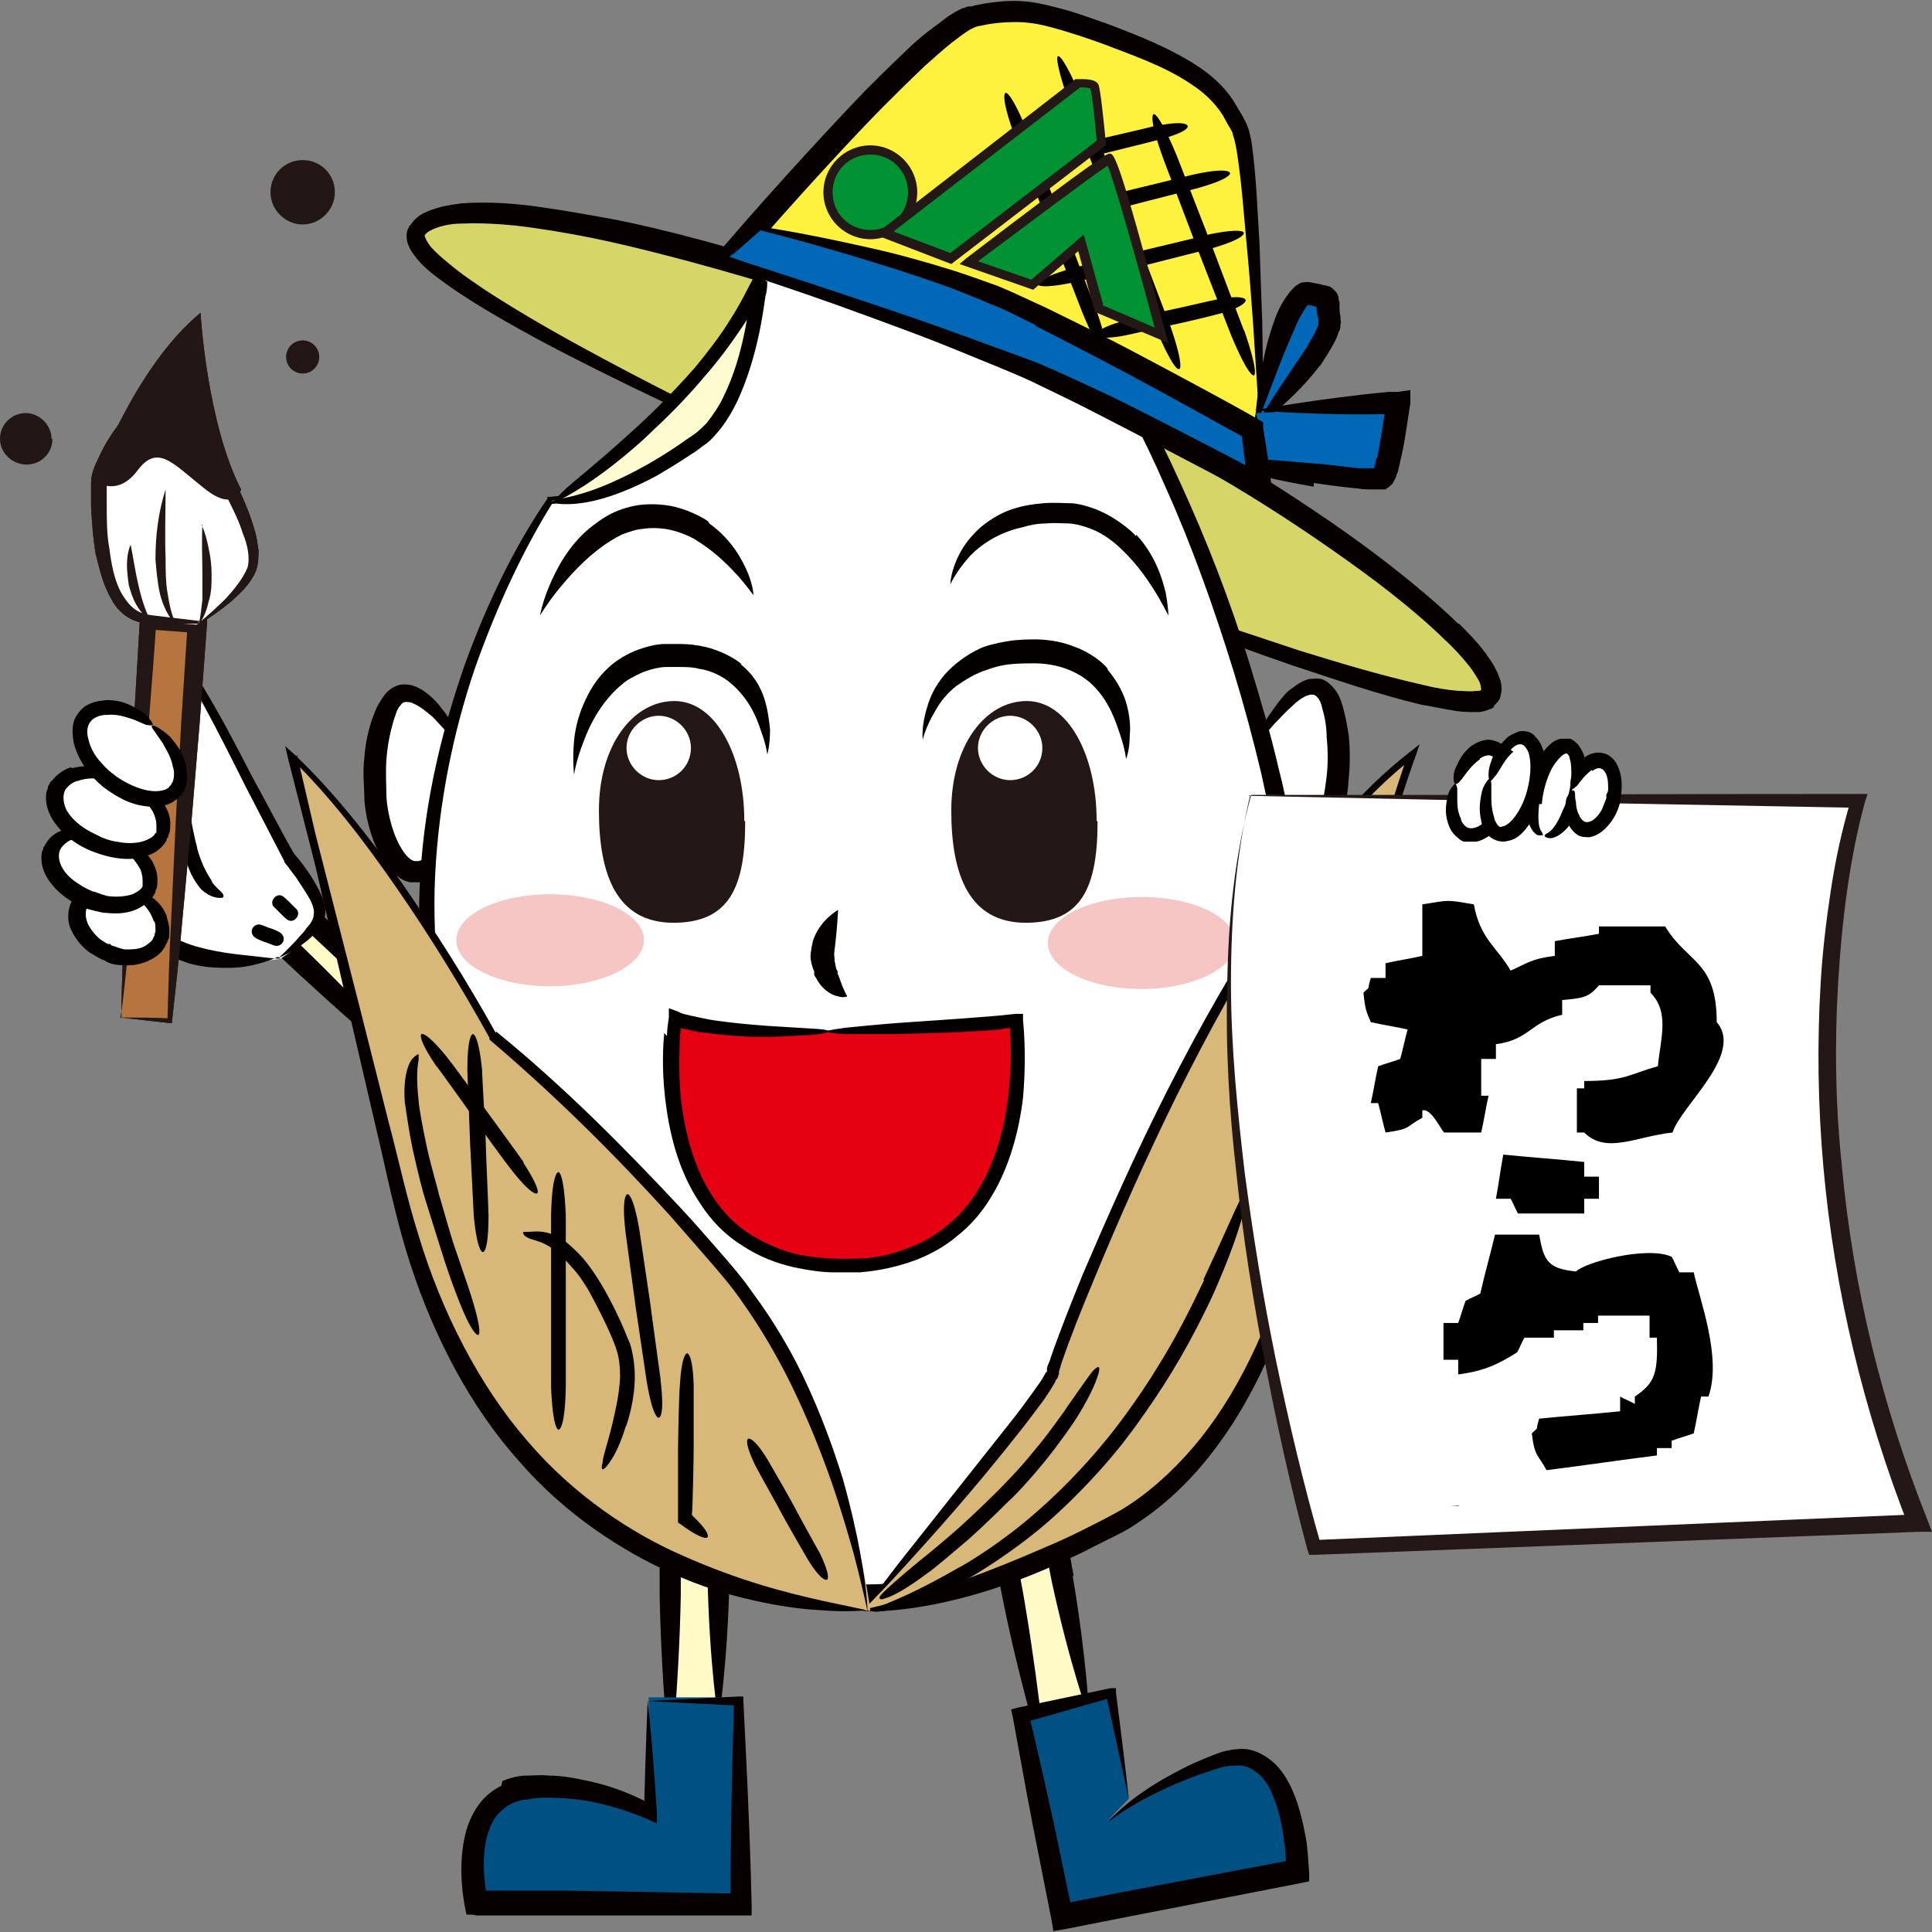 <?xml version="1.0" encoding="UTF-8"?>
<svg id="_レイヤー_1" data-name="レイヤー_1" xmlns="http://www.w3.org/2000/svg" version="1.1" viewBox="0 0 210 210">
  <rect x="0" y="0" width="210" height="210" fill="#808080" stroke="none"/>
  <!-- Generator: Adobe Illustrator 29.0.1, SVG Export Plug-In . SVG Version: 2.1.0 Build 192)  -->
  <defs>
    <style>
      .st0 {
        fill: #d6d567;
      }

      .st1 {
        fill: #39302d;
      }

      .st2 {
        fill: #b6753f;
      }

      .st3 {
        fill: #f6c6c5;
      }

      .st4 {
        fill: #009233;
      }

      .st5 {
        fill: #060001;
      }

      .st6 {
        fill: #005083;
      }

      .st7 {
        fill: #040000;
      }

      .st8 {
        fill: #916426;
      }

      .st9 {
        fill: #fffbd0;
      }

      .st10 {
        fill-rule: evenodd;
      }

      .st11 {
        fill: #231815;
      }

      .st12 {
        fill: #fff;
      }

      .st13 {
        fill: #d8b879;
      }

      .st14 {
        fill: #fff23f;
      }

      .st15 {
        fill: #221714;
      }

      .st16 {
        fill: #0068b6;
      }

      .st17 {
        fill: #fffac6;
      }

      .st18 {
        fill: #e50012;
      }
    </style>
  </defs>
  <g>
    <g>
      <g>
        <g>
          <polygon class="st17" points="50.8 116.1 47.7 118.6 26.3 98.2 29.4 95.7 50.8 116.1"/>
          <path class="st5" d="M38.1,102.4c8.2,8.1,12.7,13.7,12.7,13.7,0,0-5.9-4.2-14.3-12l-8-7.5h1.6c0,0-3.1,2.6-3.1,2.6v-1.9c0,0,0,0,0,0,1.9,1.8,6.4,6.1,8.1,7.8,5.1,5.1,9.9,10.2,12.7,13.3h-.4s3.3-2.3,3.3-2.3l-2.9,2.8-.2.2-.2-.2c-3.2-2.7-8.6-7.2-13.9-12.1-1.8-1.6-6.3-5.9-8.2-7.7h0s-1-1-1-1l1.1-.9,3.1-2.5.9-.7.8.8,7.9,7.6Z"/>
        </g>
        <g>
          <path class="st12" d="M30.5,104.2s4.5-2.8,4.5-4.9c0-2.1-3.3-6-3.3-6,0,0-3.1-6-4.5-8.6-1.8-3.4-7.3-14.7-9.1-14.6-3.5.3,1.6,15.1,1.6,15.1,0,0-4.8-9.5-7.4-3.4-2.6,6.1.6,15.9,4.3,19.6,4.7,4.6,14,2.8,14,2.8Z"/>
          <path class="st5" d="M30.5,104.2s-.8,0-2.3-.2c-1.5-.2-3.9-.3-6.8-1.1-1-.3-2.1-.7-3.2-1.4-1-.7-1.9-1.7-2.7-3-1.6-2.5-2.8-5.7-3.3-9-.2-1.6-.3-3.3,0-4.9.1-.8.3-1.5.6-2.3.3-.7.6-1.4,1.1-1.7.4-.3,1-.2,1.6.1.6.4,1.1.9,1.6,1.4.9,1.1,1.7,2.2,2.3,3.3l.7-.3c-.4-1.1-.7-2.1-1-3-.4-1.4-.8-2.9-1.1-4.5-.3-1.6-.6-3.2-.6-4.9,0-.4,0-.8.1-1.2,0-.4.2-.7.4-.9,0,0,.1,0,.1,0,0,0,0,0,0,0h0s0,0,0,0c0,0,0,0,0,0h0s0,0,0,0c0,0,.2,0,.3.2.3.2.6.6.8.9,1,1.4,1.9,3,2.8,4.5,1.7,3.1,3.3,6.3,4.8,9.3l4.2,8.1h0c0,0,0,.1,0,.1.5.6.9,1.2,1.3,1.7.5.8,1,1.5,1.4,2.2.4.7.6,1.4.5,1.8,0,.5-.4,1.1-.8,1.5-.3.5-.7.8-1,1.2-1.3,1.4-2,2-2,2,0,0,.9-.3,2.5-1.4.4-.3.8-.6,1.3-1.1.4-.5,1-1,1.2-1.9.2-1-.1-1.9-.5-2.7-.4-.8-.9-1.7-1.5-2.5-.4-.6-.9-1.2-1.4-1.8h0c-1.3-2.3-2.8-5.2-4.5-8.3-1.6-3.1-3.3-6.4-5.3-9.7-.5-.8-1-1.6-1.5-2.4-.5-.8-1.1-1.6-1.8-2.3-.2-.2-.4-.4-.8-.5-.2,0-.5,0-.6,0-.2,0-.4.1-.5.2-.6.4-.8,1-.9,1.5-.2,1-.1,1.9,0,2.8.5,3.6,1.5,6.8,2.4,9.6l.5,1.6.7-.3c-.6-1.2-1.3-2.4-2.2-3.6-.5-.6-1-1.2-1.7-1.7-.4-.2-.8-.5-1.3-.5-.5,0-1.1,0-1.5.3-.9.6-1.3,1.4-1.7,2.2-.3.8-.6,1.7-.8,2.6-.3,1.8-.3,3.6-.1,5.3.4,3.5,1.5,6.9,3.2,9.8.9,1.4,1.9,2.7,3.2,3.6,1.3.9,2.6,1.4,3.8,1.8,1.7.5,3.2.5,4.4.5,1.2,0,2.3-.2,3-.4,1.6-.4,2.3-.8,2.3-.8Z"/>
        </g>
        <g>
          <path class="st12" d="M19.6,85.3s0,11.1,4.6,12.1"/>
          <path class="st7" d="M22.9,95.7c.6.8,1,1.1,1.2,1.3.2.2.2.4.2.4,0,0,0,.2-.3.2-.3,0-1.1,0-2.1-.9-.2-.2-.9-1.1-1.3-2.1-.4-1-.7-2-.8-2.3,0-.3-.3-1.3-.5-2.3-.2-1-.2-2.1-.2-2.3,0-2.4.7-2.3.6-2.3,0,0,.6,0,.9,2.2,0,.2.1,1.2.3,2.2.2,1,.4,1.9.5,2.2,0,.2.3,1.2.7,2.1.4.9.9,1.6,1,1.8Z"/>
        </g>
        <g>
          <line class="st12" x1="27.4" y1="100.9" x2="30.8" y2="102.3"/>
          <path class="st7" d="M30.5,101.4c.5.4.3.9.3.9,0,0-.2.6-.9.5-.1,0-1-.4-1.1-.4-.1,0-1-.4-1.1-.5-.5-.4-.3-.9-.3-.9,0,0,.2-.6.9-.5.1,0,1,.4,1.1.4.1,0,1,.4,1.1.5Z"/>
        </g>
        <g>
          <line class="st12" x1="29.8" y1="97.7" x2="32.2" y2="99.9"/>
          <path class="st7" d="M32.3,98.9c.3.5-.1.9-.1.9,0,0-.4.5-.9.2-.1,0-.7-.6-.8-.7,0,0-.7-.7-.8-.8-.3-.5.1-.9.1-.9,0,0,.4-.5.9-.2.1,0,.7.6.8.7,0,0,.7.7.8.8Z"/>
        </g>
        <g>
          <path class="st0" d="M101.1,56.5s-59.2-25.5-56-31.4c3.1-5.9,34.8,1.7,63.4,13.3,28.6,11.6,57.2,33.7,53.2,37.4-4,3.7-59.7-19-60.6-19.2Z"/>
          <path class="st5" d="M158.5,67.7c1,1,2,2,2.9,3.2.4.6.9,1.2,1.2,1.9.2.3.3.7.5,1.2.1.4.2,1,0,1.6,0,.3-.2.6-.5.9,0,0-.1.1-.2.2h0c0,0,0,.1,0,.1h0c0,.1-.4.3-.5.3-.5.2-.9.3-1.3.3-.8,0-1.5,0-2.2-.1-1.4-.2-2.6-.5-3.9-.7-5-1.2-9.5-2.8-13.8-4.2-8.5-2.9-15.6-5.8-21.5-8.1-11.7-4.7-18.1-7.6-18.1-7.6l18.4,6.6c5.9,2.1,13.2,4.6,21.7,7.4,4.2,1.3,8.8,2.7,13.7,3.8,1.2.3,2.4.5,3.7.6.6,0,1.2.1,1.8,0,.3,0,.5,0,.6-.1,0,0,0,0,0,0,0,0,0,0,0,0h0c0,0-.1,0,0,0h0s0,0,0,0c0,0,0,0,0,0,0,0,0-.6-.3-1.1-.3-.5-.6-1-1-1.5-.8-1-1.7-2-2.7-2.9-1.6-1.6-4.7-4.3-8.8-7.3-4.1-3-9.1-6.4-14.3-9.5-5.2-3.1-10.5-6-15.2-8.3-4.7-2.3-8.6-4-10.9-4.9-4.6-1.9-12.7-4.9-20.7-7.5-8.1-2.6-16.2-4.7-20.7-5.7-2.7-.6-5.4-1.1-8.2-1.5-2.7-.4-5.4-.6-8-.5-1.3,0-2.6.3-3.5.8-.2.1-.4.3-.5.4h0c0,0-.1.3,0,.2,0,0,0,0,0,0,0,.2.3.7.6,1.1.8.9,1.8,1.7,2.8,2.5,1,.8,2.1,1.5,3.1,2.2,4.3,2.8,8.6,5.2,12.7,7.4,4.1,2.2,8,4.2,11.7,6,14.5,7.2,24.2,11.6,24.2,11.6,0,0-9.9-3.9-24.7-10.7-3.7-1.7-7.7-3.6-11.9-5.7-4.2-2.1-8.6-4.4-13-7.1-1.1-.7-2.2-1.4-3.3-2.2-1.1-.8-2.2-1.6-3.1-2.7-.2-.3-.5-.6-.7-1-.2-.4-.4-.8-.4-1.4,0-.3,0-.6.2-.9.1-.2,0-.2.2-.3,0-.1.2-.2.2-.3.3-.4.7-.7,1-.9,1.5-.8,2.9-1,4.4-1.2,2.9-.2,5.7,0,8.5.4,2.8.4,5.6.9,8.3,1.4,4.6.9,12.8,3,20.9,5.7,8.1,2.6,16.2,5.7,20.9,7.6,2.4.9,6.4,2.6,11.1,5,4.7,2.3,10.1,5.2,15.3,8.4,5.2,3.2,10.3,6.6,14.4,9.7,4.1,3.1,7.3,5.9,9,7.6Z"/>
        </g>
        <g>
          <path class="st12" d="M135.4,83.1s7.9-14.2,9.9-5.9c2,8.2-1.4,20.9-8.2,19.5-6.8-1.4-1.7-13.6-1.7-13.6Z"/>
          <path class="st5" d="M136.6,97.8c-1.4-.3-2.7-1.4-3.3-2.6-.6-1.2-.7-2.3-.7-3.4,0-2,.5-3.6,1-4.9.9-2.5,1.7-3.8,1.7-3.8,0,0-.4,1.4-.8,4-.2,1.3-.3,2.9-.2,4.6,0,.8.3,1.7.7,2.4.4.7,1.1,1.1,1.9,1.3.4,0,1.1.2,1.8,0,.8-.2,1.6-.8,2.3-1.6,1.4-1.7,2.2-4.1,2.4-5.1.3-1,.6-2.6.8-4.3.2-1.7.1-3.4,0-4.3,0-1.1-.2-2.2-.5-3.2-.1-.5-.3-.9-.5-1.1-.2-.2-.3-.3-.6-.3-.7,0-1.6.7-2.2,1.3-.7.6-1.3,1.3-1.9,1.9-2.2,2.5-3.5,4.4-3.5,4.4,0,0,.8-2.1,2.7-5,.5-.7,1-1.5,1.7-2.3.3-.4.7-.8,1.2-1.1.5-.4,1-.7,1.7-.9.4,0,.8-.1,1.3,0,.4.1.8.4,1.1.7.6.6.9,1.2,1.1,1.8.4,1.2.6,2.4.8,3.6.1,1,.2,2.9,0,4.7-.1,1.9-.5,3.7-.8,4.8-.3,1.1-1.1,3.7-3,6-.9,1.1-2.2,2.1-3.6,2.4-1.3.3-2.5.1-3,0Z"/>
        </g>
        <g>
          <path class="st12" d="M51.6,83.4s-6.8-12.7-9.6-6.2c-2.8,6.5-.8,16.7,2.8,17.5,3.7.8,6.2-8.8,6.8-11.3Z"/>
          <path class="st5" d="M45.4,93.6c.5,0,1.1-.6,1.6-1.2.5-.6.9-1.3,1.3-2,.8-1.4,1.3-2.6,1.8-3.7.9-2.1,1.4-3.3,1.4-3.3,0,0,0,1.3-.4,3.6-.2,1.1-.5,2.5-1.1,4.1-.3.8-.7,1.6-1.2,2.5-.3.4-.6.9-1.1,1.3-.4.4-1,.8-1.8,1-.2,0-.4,0-.6,0-.1,0-.2,0-.4,0h-.2s-.1,0-.1,0c-.6-.1-1.1-.4-1.6-.8-1-.8-1.6-1.9-2.1-3-1-2.2-1.3-4.6-1.3-5.5,0-1-.2-2.6,0-4.2.1-1.6.5-3.2.8-4.1.2-.5.4-1.1.6-1.5.3-.5.6-1.1,1.1-1.6.5-.5,1.3-.9,2-.8.7,0,1.3.3,1.8.6.9.6,1.6,1.3,2.1,2,.6.7,1,1.4,1.4,2,1.5,2.6,2.2,4.4,2.2,4.4,0,0-1.1-1.6-3-3.8-.5-.5-1-1.1-1.6-1.7-.6-.5-1.3-1.1-2-1.4-.3-.2-.7-.2-.9-.2-.2,0-.4.1-.6.4-.2.2-.4.6-.5,1-.2.5-.3.9-.4,1.3-.2.7-.5,2.1-.6,3.6-.1,1.4,0,2.9,0,3.8,0,.8.3,3,1.1,4.8.4.9.9,1.7,1.4,2.1.2.2.5.3.6.3.2,0,.1,0,.2,0,0,0,.1,0,.2,0Z"/>
        </g>
        <g>
          <rect class="st17" x="72.8" y="163.9" width="5.4" height="23.2"/>
          <path class="st5" d="M79.3,171.2c-.2,9.8-1.2,15.9-1.2,15.9,0,0-1-6.1-1.2-15.9v-7.3c0,0,1.2,1.2,1.2,1.2h-5.4s1.3-1.2,1.3-1.2h0c0,2.2,0,7.5,0,9.5-.1,5.1-.4,10.1-.7,13.7l-.5-.5c3.3.3,5.4.5,5.4.5,0,0-2.1.2-5.4.5h-.4s0-.5,0-.5c-.3-3.6-.6-8.6-.7-13.7,0-2,0-7.3,0-9.5h0v-1.3h1.3s5.4,0,5.4,0h1.2s0,1.2,0,1.2v7.3Z"/>
        </g>
        <g>
          <rect class="st17" x="110.7" y="165.2" width="5.7" height="22.4" transform="translate(-31.5 24.9) rotate(-11)"/>
          <path class="st5" d="M116.6,171.3c1.6,9.5,1.8,15.5,1.8,15.5,0,0-2.1-5.7-4.1-15l-1.3-6.7,1.4,1-5.6,1.1,1-1.5h0c.4,2.1,1.4,7.2,1.7,9.2.8,4.8,1.4,9.4,1.8,12.9l-.6-.4c3.4-.4,5.7-.6,5.7-.6,0,0-2.2.7-5.5,1.6h-.4c0,.1-.1-.4-.1-.4-.9-3.4-2.1-7.9-3.1-12.7-.4-1.9-1.4-7-1.8-9.2h0s-.2-1.2-.2-1.2l1.2-.2,5.6-1.1,1.2-.2.2,1.2,1.2,6.7Z"/>
        </g>
        <g>
          <path class="st12" d="M82.2,31.9s.3,20.7-22.1,22.6c0,0-14.7,21.2-13.3,48.4,1.4,27.2,8.2,69.6,46.7,70.8,38.5,1.1,51.2-58.3,45.6-85.8-5.7-27.5-22.1-64.5-37.1-64.5s-19.8,8.5-19.8,8.5Z"/>
          <path class="st5" d="M139,95.9c-.1-2-.4-4.1-.7-6-.3-1.9-.8-3.9-1.2-5.8-.9-3.8-1.9-7.5-3-11.1-2.2-7.1-4.6-13.8-7.3-19.8-2.6-6-5.5-11.5-8.6-16.2-3.1-4.7-6.4-8.7-10.3-11.2-1.9-1.2-4-2-6-2-2,0-4,0-5.7.4-3.5.5-6.4,1.6-8.5,2.8-2.1,1.2-3.5,2.5-4.4,3.4-.9.9-1.2,1.5-1.2,1.5,0,0,.3-.6,1.1-1.5.8-1,2.2-2.3,4.3-3.6,2.1-1.3,5-2.5,8.6-3.2,1.8-.3,3.7-.5,5.8-.6,2.2,0,4.4.7,6.5,2,4.1,2.5,7.7,6.6,10.9,11.3,3.3,4.7,6.3,10.2,9,16.2,2.8,6.1,5.4,12.7,7.6,19.9,1.1,3.6,2.2,7.3,3.1,11.2.5,1.9.9,3.9,1.3,6,.4,2,.6,4.1.8,6.2.3,3.5.5,9.8-.4,17.4-.8,7.6-2.6,16.6-5.6,25.2-3,8.6-7.5,16.9-12.7,22.9-2.6,3-5.3,5.4-7.9,7.2-2.6,1.8-4.9,3-6.7,3.7-3.5,1.5-8.8,2.9-14.7,2.6-5.8-.2-12.4-1.4-18.2-4.4-2.9-1.5-5.6-3.3-8-5.4-2.4-2.1-4.4-4.4-6.1-6.6-3.4-4.6-5.6-9.1-6.9-12.3-3.5-8.4-5.5-17.2-6.7-25.8-.6-4.3-1-8.6-1.3-12.8-.3-4.2-.5-8.4-.2-12.5.5-8.2,2.4-15.8,4.8-22.7,2.5-6.9,5.5-13,9-18.1v-.2c.1,0,.3,0,.3,0,5.2-.4,9.9-2,13.3-4.6,3.4-2.5,5.5-5.7,6.7-8.5,1.2-2.8,1.7-5.1,1.9-6.7.2-1.6.2-2.5.2-2.5,0,0,0,.9-.2,2.5-.2,1.6-.6,4-1.7,6.8-1.1,2.8-3.1,6.1-6.6,8.8-3.4,2.7-8.2,4.5-13.6,5l.3-.2c-3.2,5.1-6.1,11.3-8.5,18.1-2.3,6.8-3.9,14.4-4.3,22.4-.2,4,0,8.1.4,12.2.3,4.2.8,8.4,1.4,12.6,1.3,8.5,3.3,17.1,6.8,25.1,1.3,3.1,3.4,7.4,6.7,11.8,3.2,4.3,7.8,8.6,13.3,11.3,5.5,2.8,11.6,4,17.2,4.1,5.5.2,10.3-1.1,13.6-2.5,1.7-.7,3.9-1.8,6.3-3.5,2.4-1.7,5-4,7.5-6.8,5-5.7,9.3-13.7,12.2-22,3-8.4,4.7-17.2,5.5-24.6.8-7.5.7-13.6.4-17Z"/>
        </g>
        <path class="st5" d="M77.1,56.9c2.5,1.8,3.6,4,4.2,5.4.6,1.5.6,2.4.6,2.4,0,0-.5-.7-1.5-1.9-1-1.1-2.5-2.7-4.6-4-.4-.3-1.6-.9-2.9-1.2-1.3-.3-2.6-.2-3.1-.1-.5,0-1.4.3-2.2.6-.8.4-1.6.9-2,1.2-2,1.4-3.8,3.4-5,4.9-1.2,1.5-1.9,2.7-1.9,2.7,0,0,.2-1.3,1-3.2.8-1.9,2.1-4.4,4.4-6.3.5-.4,1.4-1.1,2.4-1.6,1-.5,2.2-.8,2.9-.9.7-.1,2.4-.2,4,.2,1.6.4,3.1,1.2,3.6,1.6Z"/>
        <path class="st5" d="M123.5,58.1c2.1,2.3,2.8,4.7,3.2,6.3.3,1.6.3,2.5.3,2.5,0,0-.4-.8-1.2-2.2-.8-1.3-2-3.2-3.9-5-.4-.4-1.4-1.3-2.6-1.9-1.2-.6-2.6-.9-3.1-.9-.6,0-1.5-.1-2.5,0-1,0-1.9.2-2.5.4-2.5.5-4.7,1.9-6,3.4-1.3,1.5-1.9,2.8-1.9,2.8,0,0,0-1.4,1-3.3.5-1,1.3-2,2.3-2.9,1.1-.9,2.4-1.7,3.9-2.1.6-.2,1.7-.4,2.9-.5,1.1-.1,2.3,0,3,0,.7,0,2.4.4,3.9,1.2,1.5.8,2.8,1.9,3.2,2.4Z"/>
        <path class="st7" d="M91,105.7c.3.7.5,1.4.7,1.8.2.5.4.8.4.8,0,0-.4.2-1,0-.6-.1-1.5-.6-2.1-1.5,0,0-.2-.3-.3-.5l-.2-.3h0c0,0,0-.2,0-.2v-.2c-.3-.7-.4-1.3-.4-1.6,0-.5.2-1.7.4-2.1.8-2,2.6-3,2.6-3,0,0-.1,2-.3,3.6,0,.3-.2,1.2-.1,1.5,0,.2,0,.5.1.8h0c0,.1,0,.2,0,.1h0c0,0,.1.4.1.4l.2.4Z"/>
        <path class="st7" d="M80.5,72.2c1.4,1.1,2.2,2.5,2.6,3.8.4,1.3.5,2.4.6,3.3,0,1.8-.3,2.7-.3,2.7,0,0-.1-1-.7-2.6-.5-1.6-1.5-3.8-3.6-5.4-.4-.3-1.6-1.1-3.1-1.3-.7-.2-1.5-.2-2.1-.2-.7,0-1.2,0-1.5,0-.6,0-1.6.2-2.6.6-.9.4-1.8.9-2.2,1.3-2.1,1.7-3.5,4.3-4.2,6.3-.8,2-1,3.5-1,3.5,0,0-.2-1.5,0-3.7.1-1.1.4-2.5,1-3.9.6-1.4,1.4-2.8,2.7-4,.5-.5,1.6-1.3,2.8-1.8,1.2-.5,2.5-.8,3.3-.8.4,0,1,0,1.8,0,.8,0,1.7.1,2.6.3,1.8.4,3.5,1.4,4,1.9Z"/>
        <path class="st7" d="M120.4,72.8c1.1,1.3,1.8,2.7,2.1,3.9.3,1.2.4,2.3.3,3.2,0,1.7-.4,2.6-.4,2.6,0,0-.1-1-.6-2.5-.5-1.5-1.2-3.8-3.1-5.6-.4-.4-1.4-1.2-2.8-1.7-1.3-.5-2.8-.6-3.4-.6-.6,0-1.7,0-2.7.1-1,.1-2,.4-2.5.6-1.3.4-2.4,1.1-3.4,1.8-1,.8-1.7,1.7-2.2,2.6-1.1,1.8-1.4,3.2-1.4,3.2,0,0-.2-1.4.5-3.6.3-1.1.9-2.3,1.9-3.5,1-1.1,2.3-2.1,3.8-2.8.6-.3,1.8-.6,3-.8,1.2-.2,2.4-.2,3.1-.2.7,0,2.5.1,4.2.8,1.7.6,3.2,1.8,3.6,2.4Z"/>
        <path class="st11" d="M81,89.3c0,7.1-1.7,11-7.8,11s-8.1-5.1-8.1-12.2,3.7-11.9,8.2-11.9,7.6,5.9,7.6,13Z"/>
        <path class="st12" d="M75.1,81.3c0,2-1.6,3.5-3.5,3.5s-3.5-1.6-3.5-3.5,1.6-3.5,3.5-3.5,3.5,1.6,3.5,3.5Z"/>
        <path class="st11" d="M119.3,89.3c0,7.1-1.7,11-7.8,11s-8.1-5.1-8.1-12.2,3.7-11.9,8.2-11.9,7.6,5.9,7.6,13Z"/>
        <path class="st12" d="M113.3,81.3c0,2-1.6,3.5-3.5,3.5s-3.5-1.6-3.5-3.5,1.6-3.5,3.5-3.5,3.5,1.6,3.5,3.5Z"/>
        <g>
          <path class="st13" d="M93.8,175.1s19.8-22.9,20.7-26c.9-3.1,19-51.8,39.1-67.1,0,0-6.6,18.4-8.6,34.5-2,16.1-7.2,40.8-24.1,49.5-16.9,8.8-27,9.1-27,9.1Z"/>
          <path class="st5" d="M93.8,175.1s1.7.2,5.3-.3c3.5-.5,8.9-1.7,15.6-4.7,1.3-.6,2.7-1.2,4.2-2l2.2-1.1c.8-.4,1.6-.8,2.3-1.3,3.1-2,6-4.7,8.5-8,5-6.5,8.3-14.9,10.4-23.4,1.1-4.2,1.9-8.5,2.5-12.6.3-2.1.6-4.1.8-6.1.2-2,.6-3.9.9-5.8,1.3-7.5,3.1-14,4.5-18.9.9-2.8,1.8-5.8,2.9-8.8l.4-1.2-1,.8c-5.6,4.3-10.4,10.3-14.7,16.6-4.3,6.4-8.2,13.3-11.7,20.2-3.5,6.9-6.5,13.7-9.2,20-1.3,3.2-2.5,6.2-3.5,9.1-.1.4-.3.7-.4,1.1,0,.1,0,.2,0,.2v.2c-.2.1-.2.3-.3.4-.3.6-.8,1.2-1.2,1.8-.8,1.1-1.6,2.2-2.4,3.2l-12.2,15.4c-2.6,3.4-3.9,5.1-3.9,5.1,0,0,1.5-1.4,4.4-4.6,2.9-3.2,7.3-8,12.8-15,.8-1,1.6-2.1,2.5-3.3.4-.6.8-1.2,1.2-1.9,0-.2.2-.3.3-.5,0,0,0-.2.1-.3,0-.1,0-.2,0-.3l.3-1c1-2.9,2.2-5.9,3.5-9,2.6-6.3,5.6-13.1,9-20,3.4-6.8,7.2-13.8,11.4-20.2,4.2-6.4,8.9-12.4,14.4-16.6l-.6-.5c-1.5,4.3-2.7,8.3-3.7,12.1-1.5,5.2-3.3,11.8-4.6,19.2-.3,1.9-.6,3.8-.8,5.7-.3,1.9-.6,3.9-1,5.8-.7,3.9-1.7,7.9-2.8,11.8-2.3,7.8-5.7,15.3-10.5,20.9-2.4,2.8-5,5.1-7.8,6.8-1.4.8-2.8,1.5-4.2,2.2-1.4.7-2.7,1.3-3.9,1.8-13.2,5.8-20.1,6.8-20.1,6.9Z"/>
        </g>
        <g>
          <path class="st13" d="M94.6,175.1s-2.5-22.1-15.9-37.6c-13.3-15.6-24.9-24.9-24.9-24.9,0,0-11.3-20.4-21.8-30.3,0,0,7.6,31.4,10.2,41.9,2.5,10.5,8.5,47.6,52.4,50.9Z"/>
          <path class="st5" d="M94.6,175.1l-5.2-1.1c-3.5-.8-8.7-2-15.4-5-5.2-2.3-11.5-6.3-16.7-12.4-5.2-6-9.3-14-11.8-22.3-1.3-4.1-2.2-8.4-3.3-12.5l-3-11.9-4.9-19.2-2-8.6-.6.4c4.1,4,7.8,8.8,11.4,14,3.6,5.2,7,10.7,10.1,16.3h0c0,0,0,.2,0,.2,7.2,6.1,13.8,12.7,19.6,19.1,1.4,1.6,2.8,3.2,4.1,4.7,1.3,1.5,2.6,3,3.7,4.6,2.2,3.1,3.9,6.1,5.3,8.9,3.9,8,5.7,14.4,6.9,18.6,1.1,4.2,1.5,6.3,1.5,6.3,0,0,0-2.1-.8-6.4-.4-2.2-1-4.9-1.9-8.1-1-3.2-2.3-6.9-4.3-11.1-1.4-2.9-3.2-6-5.5-9.1-1.1-1.6-2.4-3.1-3.8-4.7-1.3-1.5-2.7-3.1-4.2-4.7-5.9-6.3-12.5-13-19.9-19v.2c-3.1-5.6-6.6-11.1-10.2-16.3-3.7-5.2-7.5-10-11.7-14l-1-.9.3,1.3,3,11.8,4.5,19.5,2.7,11.6c.9,4,1.8,8.1,3.1,12.1,2.6,8,6.6,15.6,11.8,21.4,5.1,5.9,11.3,9.8,16.4,12.1,3.4,1.6,6.6,2.5,9.3,3.1,2.7.6,5,.9,6.8,1,3.6.3,5.4,0,5.4,0Z"/>
        </g>
        <g>
          <path class="st6" d="M70.5,184.5h9.9l.3,22.1-28.9-.3s-2.3-11,4.8-12.2c7.1-1.1,14.2,2.5,14.2,2.5l-.3-12.2Z"/>
          <path class="st5" d="M54.6,193.6c.9-.4,1.9-.6,2.6-.6.8,0,1.6-.1,2.4,0,1.6,0,3,.3,4.4.6,2.8.6,5.1,1.6,7.1,2.7l-1.1.7c.2-7.7.4-12.2.4-12.2,0,0,.5,4.4,1,12.2v1.2c0,0-1.1-.5-1.1-.5-1.9-.8-4.3-1.6-6.8-2-1.3-.2-2.6-.3-4-.3-.7,0-1.4,0-2.1.2-.7,0-1.3.2-1.9.5-.4.2-.8.5-1.3,1-.5.5-.9,1.3-1.2,2.3-.6,2-.5,4.7,0,7.1l-1.2-1h9.7c0,0,17,.3,17,.3h2.1s-1.2,1.2-1.2,1.2c0-8.3.2-16.2.4-22.1l.5.5-9.9-.5,9.9-.5h.5s0,.5,0,.5c.3,5.9.7,13.8.9,22.1v1.2s-1.2,0-1.2,0h-2.1s-17,0-17,0h-9.7c0-.1-1-.1-1-.1l-.2-1c-.5-2.8-.5-5.7.2-8.2.4-1.3,1-2.4,1.7-3.2.7-.8,1.5-1.3,2.1-1.6Z"/>
        </g>
        <g>
          <path class="st6" d="M122.7,195.5l-1.9-11.4-9.9,2.5,4.5,21.9,25.6-5s0-15-8.4-12.2c-8.4,2.8-12.3,6.7-12.3,6.7"/>
          <path class="st5" d="M139.6,200.4c-.2-2.1-.7-4-1.4-5.6-.7-1.6-1.9-2.7-3.3-2.9-.7,0-1.4,0-2.1.2-.8.2-1.5.5-2.2.7-1.4.5-2.6,1-3.7,1.5-4.4,2-6.5,3.8-6.5,3.8,0,0,1.7-2.2,6-4.7,1.1-.6,2.3-1.3,3.7-1.9.7-.3,1.4-.6,2.2-.9.8-.3,1.8-.5,2.8-.5,1,0,2.1.5,3,1.2.9.7,1.5,1.6,2,2.5,1,1.9,1.5,4.1,1.9,6.3.1.7.2,1.9.3,3.4v1s-1,.2-1,.2l-19,3.7-6.6,1.3-1.2.2-.2-1.2-2-10.1c-.8-4.1-1.5-8.1-2.2-11.9l-.2-.9.8-.2,10-2.1h.6c0-.1,0,.5,0,.5.9,6.9,1.4,11.5,1.4,11.5,0,0-1-4.5-2.5-11.4l.7.4-9.8,2.8.7-1.1c.9,3.7,1.8,7.7,2.7,11.8l2.1,10-1.4-1,6.6-1.3,19-3.6-1,1.2c0-1.3-.1-2.5-.2-3.1Z"/>
        </g>
        <g>
          <path class="st9" d="M60.1,54.5s16.4-10.8,22.4-24.1c0,0-.8,13.3-6.8,17.5-5.9,4.2-11.3,6.5-15.6,6.5Z"/>
          <path class="st7" d="M71.4,51.7c-5.4,2.9-8.5,3.1-9.9,3.1-1.4,0-1.3-.3-1.3-.3,0,0,0-.1,1.3-.4,1.3-.3,4.1-.9,9.2-3.8.5-.3,1.9-1.1,3.6-2.3.4-.3.9-.6,1.3-.9.4-.3.8-.7,1.2-1.1.7-.9,1.4-1.9,1.9-3,2.2-4.5,2.7-9.8,2.9-11,0-.3.1-.9.2-1.6l1.5.4c-.5,1.2-1.4,2.9-2.6,4.7-1.2,1.8-2.6,3.7-4.1,5.4-2.9,3.5-6,6.2-6.8,7-4.5,4-7.1,5.4-8.3,6.1-1.3.7-1.3.5-1.3.5,0,0-.1,0,.9-1,1-1,3.3-2.7,7.7-6.7.8-.7,3.8-3.5,6.7-6.8,1.4-1.7,2.8-3.5,3.9-5.3,1.1-1.7,1.9-3.4,2.5-4.5l1.5.4c0,.8-.1,1.3-.2,1.6-.2,1.3-.8,6.6-3.1,11.5-.6,1.2-1.3,2.4-2.2,3.4-.4.5-.9,1-1.4,1.3-.5.4-.9.7-1.4,1-1.8,1.2-3.2,2-3.7,2.3Z"/>
        </g>
        <g>
          <path class="st14" d="M137.1,52.8s-.8-35.4-2.5-38.8c-1.7-3.4-3.4-5.9-12.2-9.3-8.8-3.4-11.6-4-16.7-2.8-5.1,1.1-26.3,26-26.3,26,0,0,34.2,10.8,57.7,24.9Z"/>
          <path class="st5" d="M94.1,31.8c13.8,5.2,24.7,10.4,31.9,14.4,7.3,4,11,6.6,11.1,6.6,0,0-4-2.2-11.5-5.7-7.5-3.5-18.5-8.1-32.3-13.1-2.4-.9-8.1-2.9-14.3-4.9l-1.8-.6,1.2-1.4c5.9-6.9,12.9-14.4,15.6-17.2,1.2-1.2,2.8-2.8,4.6-4.5.9-.9,2-1.8,3.1-2.6.6-.4,1.1-.9,1.8-1.3.3-.2.7-.4,1.1-.6.2,0,.5-.2.7-.2.3,0,.4,0,.6-.1,1.4-.3,2.9-.5,4.4-.5,1.5,0,2.9.3,4.1.6,2.5.6,4.5,1.4,6,1.9,3.4,1.3,7,2.7,10.1,4.8,1.6,1.1,3,2.5,3.9,4.1.2.4.5.8.7,1.2.2.4.4.7.6,1.3.3,1,.4,1.8.5,2.7.4,3.4.5,6.7.7,9.7.1,3.1.2,6,.3,8.6.2,10.7,0,17.7.1,17.7,0,0-.4-7-1.1-17.6-.2-2.7-.4-5.5-.7-8.6-.3-3.1-.5-6.3-1-9.6-.1-.8-.3-1.7-.5-2.3,0-.2-.3-.7-.5-1-.2-.4-.4-.7-.6-1.1-.9-1.4-2.1-2.5-3.5-3.4-2.8-1.9-6.3-3.1-9.7-4.4-1.4-.5-3.4-1.2-5.7-1.8-1.1-.3-2.3-.5-3.6-.5-1.2,0-2.5.1-3.8.4-1,.1-2,1-3.1,1.8-1,.8-2,1.7-2.9,2.5-1.8,1.7-3.4,3.3-4.5,4.4-2.7,2.7-9.6,10.1-15.5,17l-.6-2c6.3,2,12,4.1,14.4,5Z"/>
        </g>
        <g>
          <path class="st16" d="M136.2,46.6s3.1-15.3,5.9-14.7c2.8.6,1.7.3,2.3,2.8.6,2.5-8.2,11.9-8.2,11.9Z"/>
          <path class="st5" d="M143.5,39.7c-1.9,2.5-3.8,4.1-5.1,5.3-1.3,1.1-2.1,1.6-2.1,1.6,0,0,.5-.9,1.4-2.3.9-1.5,2.3-3.5,3.9-5.9.2-.3.5-.7.8-1.3.3-.5.7-1.2.9-1.8,0-.1,0-.3,0-.3,0,0,0,.1,0,0v-.3c-.1-.4-.2-.9-.2-1.3v-.4s0,0,0,0c0,0,.1.2.2.3.2.2.2.1.1.1h-.2c-.2-.1-.7-.2-1.2-.3.2,0,.3,0,.2,0,0,0-.2.2-.3.4-.5.7-1,1.7-1.2,2.3-1.2,2.6-2.2,5.4-3,7.5l-1.3,3.4s0-1.5.3-3.7c.3-2.2.7-5.1,1.8-8.1.2-.6.6-1.7,1.5-2.9.2-.3.5-.6.8-.9.2-.1.4-.3.7-.4.3,0,.6-.1,1,0,.6.1,1,.2,1.4.3.1,0,.2,0,.4.1.2,0,.4.1.8.5.2.2.3.4.4.7,0,.2,0,.4.1.5,0,.3,0,.4,0,.6,0,.3,0,.6.1,1v.3c0,0,.1.4,0,.5,0,.4,0,.6-.2.9-.3,1-.8,1.7-1.2,2.4-.4.6-.7,1.1-.9,1.4Z"/>
        </g>
        <g>
          <path class="st16" d="M136.5,44.9l15.6-.8s-.8,7.6-1.7,8.2c-.8.6-13.6-1.4-13.6-1.4l-.3-5.9Z"/>
          <path class="st5" d="M142.8,52.9c-2.3-.4-4.4-.8-6.1-1.3l-.7-.2v-.6c.2-3.8.5-6,.5-6,0,0,.6,2.2,1.1,5.9l-.7-.8c1.7.1,3.8.3,6.1.5.8,0,2.8.3,4.7.5.5,0,1,0,1.4,0,.2,0,.4,0,.6,0,0,0,.2,0,.1,0,0,0-.1,0-.2,0,0,0,0,0,0,0h0s0,0,0,0c0,0,.1,0-.1,0h0s0,0,0,0c-.1.1-.1.1-.2.2,0,0,0-.1.1-.3,0-.1,0-.3.1-.4,0-.3.1-.6.2-.7.3-1.3.7-4.2,1-6l1.3,1.3h-1c-7.5.2-14.6-.4-14.6-.4,0,0,7-1.3,14.5-2h1c0,0,1.4-.2,1.4-.2v1.4c-.3,1.9-.7,4.9-1.1,6.3,0,.2-.1.5-.2.9,0,.2-.1.4-.2.6,0,.2-.2.5-.4.9,0,.1-.2.2-.4.4h0c0,0-.1.1-.1.1h0c-.1,0-.3.2-.3.2-.3,0-.4,0-.6,0-.3,0-.6,0-.8,0-.5,0-1,0-1.6-.1-2.1-.2-4.1-.5-4.8-.6Z"/>
        </g>
        <g>
          <path class="st16" d="M79.3,27.9s24.1,8.8,31.7,11.9c7.6,3.1,26,13,26,13l-.8-6.2s-16.7-9.3-26.6-13.9c-9.9-4.5-27.2-7.9-27.2-7.9l-3.1,3.1Z"/>
          <path class="st5" d="M112.7,35.4c-1.7-.8-3.3-1.7-4.9-2.3-1.6-.7-3.2-1.3-4.7-1.9-3.1-1.1-5.9-2-8.5-2.8-5.2-1.6-9.3-2.7-12.1-3.4h.2c0,0-3.3,2.9-3.3,2.9l2.9-3.3h0c0,0,.1,0,.1,0,2.9.4,7.1,1.2,12.4,2.4,2.7.6,5.6,1.4,8.8,2.4,1.6.5,3.2,1.1,4.9,1.7,1.7.7,3.3,1.5,5.1,2.3,1.8.9,6,2.9,10.5,5.3,4.5,2.4,9.4,5,12.7,6.9l.5.3v.6c0,0,.5,3.2.5,3.2l.4,3,.3,2.4-2.2-1.2c-5.2-2.8-13.3-7-16.8-8.8-2.5-1.3-5-2.5-7.5-3.7-2.4-1.1-5-2.1-7.4-3.1l-13-5.3-12.5-5.1s5.1,1.6,12.9,4.2c3.9,1.3,8.4,2.8,13.3,4.6,2.4.9,5,1.8,7.6,2.8,2.6,1.1,5.1,2.3,7.7,3.5,3.5,1.7,11.7,5.9,16.9,8.7l-1.8,1.3-.4-3-.4-3.2.6.9c-3.3-1.8-8.1-4.5-12.6-6.9-4.5-2.4-8.6-4.5-10.4-5.4Z"/>
        </g>
        <path class="st3" d="M70,102.2c0,2.7-4.6,5-10.2,5s-10.2-2.2-10.2-5,4.6-5,10.2-5,10.2,2.2,10.2,5Z"/>
        <path class="st3" d="M134.3,102.5c0,2.7-4.6,5-10.2,5s-10.2-2.2-10.2-5,4.6-5,10.2-5,10.2,2.2,10.2,5Z"/>
        <path class="st7" d="M115.8,153.2c1.7-2.4,2.5-3.6,3-4.2.5-.5.6-.4.6-.4,0,0,.2,0,0,.7-.2.7-.7,2.1-2.3,4.7-.3.5-1.8,2.7-3.5,4.8-1.7,2.1-3.5,4-4,4.4-.5.5-2.4,2.4-4.3,4.1-2,1.7-4,3.4-4.5,3.7-2.4,1.8-3.8,2.5-4.5,2.7-.7.3-.7,0-.7,0,0,0-.1-.1.4-.6.5-.5,1.6-1.5,3.9-3.4.5-.4,2.5-2,4.4-3.7,1.9-1.7,3.8-3.6,4.2-4,.5-.5,2.3-2.3,3.9-4.3,1.7-2,3.1-4.1,3.5-4.6Z"/>
        <path class="st7" d="M130.8,139.1c2.3-4.9,3.3-7.3,3.9-8.5.6-1.1.7-1,.7-1,0,0,.2,0,0,1.2-.3,1.3-.9,3.8-3.1,8.9-.4,1-2.4,5.3-4.9,9.4-2.5,4.1-5.4,7.9-6.2,8.8-.8,1-3.9,4.6-7.5,7.7-3.6,3.1-7.7,5.6-8.7,6.1-4.9,2.6-7.6,3.2-8.9,3.4-1.3.2-1.3,0-1.3,0,0,0,0-.1,1.1-.6,1.2-.5,3.6-1.4,8.3-4.1,1-.5,4.9-2.9,8.4-6,3.5-3,6.6-6.6,7.3-7.5.8-.9,3.7-4.6,6.1-8.6,2.5-4,4.4-8.2,4.9-9.2Z"/>
        <path class="st7" d="M135.2,35.8c1.7,4.9,1.1,5,1.1,5,0,0-.5.4-2.5-4.4l-3.7-9.5-3.6-9.5c-1.8-4.9-1.1-5-1.1-5,0,0,.5-.3,2.5,4.5l3.7,9.5,3.6,9.5Z"/>
        <path class="st7" d="M127.1,35.1c1.7,4.9,1.1,5,1.1,5,0,0-.5.4-2.5-4.4l-3.7-9.5-3.6-9.5c-1.8-4.9-1.1-5-1.1-5,0,0,.5-.3,2.5,4.5l3.7,9.5,3.6,9.5Z"/>
        <path class="st7" d="M119.1,33.5c1.7,4.9,1.1,5,1.1,5,0,0-.5.4-2.5-4.4l-3.7-9.5-3.6-9.5c-1.8-4.9-1.1-5-1.1-5,0,0,.5-.4,2.5,4.5l3.7,9.5,3.6,9.5Z"/>
        <path class="st7" d="M126.7,34.2c2.1,5.9,1.4,5.9,1.4,5.9,0,0-.5.4-2.9-5.4l-4.4-11.4-4.3-11.3c-2.1-5.9-1.5-5.9-1.5-5.9,0,0,.5-.4,2.9,5.4l4.4,11.3,4.3,11.4Z"/>
        <path class="st7" d="M125.6,13.7c3.5-.7,3.5,0,3.5,0,0,0,.3.6-3.2,1.5-.7.2-6,1.5-6.8,1.7-.8.2-6.1,1.4-6.8,1.6-3.5.7-3.6,0-3.6,0,0,0-.2-.6,3.2-1.5.7-.2,6-1.5,6.8-1.7.8-.2,6.1-1.4,6.8-1.6Z"/>
        <path class="st7" d="M129.6,19c4-.9,4.1-.2,4.1-.2,0,0,.3.6-3.7,1.7l-7.8,2-7.8,1.9c-4,.9-4.1.2-4.1.2,0,0-.3-.6,3.7-1.7.8-.2,6.9-1.8,7.8-2,.9-.2,7-1.7,7.8-1.9Z"/>
        <path class="st7" d="M131.3,25.5c3.9-.8,3.9-.2,3.9-.2,0,0,.3.6-3.5,1.7l-7.5,1.9-7.5,1.8c-3.9.8-3.9.2-3.9.2,0,0-.2-.6,3.6-1.7.8-.2,6.6-1.7,7.5-1.9.9-.2,6.7-1.6,7.5-1.8Z"/>
        <path class="st7" d="M132.5,32.5c2.8-.5,2.9.1,2.9.1,0,0,.2.6-2.5,1.4-.6.2-4.8,1.2-5.4,1.3-.6.1-4.8,1.1-5.4,1.2-2.8.5-2.9-.1-2.9-.1,0,0-.2-.6,2.5-1.4.6-.2,4.8-1.2,5.4-1.3.6-.1,4.8-1.1,5.4-1.2Z"/>
        <g>
          <path class="st4" d="M99.2,20.9c0,2.5-2.1,4.6-4.6,4.6s-4.6-2.1-4.6-4.6,2.1-4.6,4.6-4.6,4.6,2.1,4.6,4.6Z"/>
          <path class="st11" d="M94.6,26c-2.8,0-5.1-2.3-5.1-5.1s2.3-5.1,5.1-5.1,5.1,2.3,5.1,5.1-2.3,5.1-5.1,5.1ZM94.6,16.8c-2.3,0-4.1,1.8-4.1,4.1s1.8,4.1,4.1,4.1,4.1-1.8,4.1-4.1-1.8-4.1-4.1-4.1Z"/>
        </g>
        <g>
          <path class="st4" d="M96.1,25.4l21-16.2s1.6-.1,1.8.3c.2.4.7,6.2.7,6.2l-16.3,12.5-7.2-2.8Z"/>
          <path class="st11" d="M103.4,28.7l-8.3-3.2,21.8-16.9h.2s.2,0,.5,0c1.1,0,1.6.2,1.8.6.2.4.6,4.2.8,6.3v.3s-16.8,12.9-16.8,12.9ZM97.2,25.2l6.1,2.3,15.9-12.2c-.2-2.5-.5-5.1-.7-5.7,0,0-.4-.1-.9-.1s-.2,0-.2,0l-20.2,15.6Z"/>
        </g>
        <g>
          <path class="st4" d="M105.4,28.5s14.7-11.2,15.3-11.2,5.6,19.1,5.6,19.1l-6.8-2.9-1.9-7.1-5.3,4.6-6.9-2.4Z"/>
          <path class="st11" d="M127,37.3l-8-3.4-1.8-6.6-4.9,4.2-8-2.8.7-.6c14.9-11.4,15.4-11.4,15.6-11.4.5,0,.9,0,6.1,19.5l.3,1ZM119.9,33.2l5.6,2.4c-1.7-6.4-4.3-15.6-5.1-17.6-1.7,1.1-9,6.6-14.1,10.4l5.8,2,5.7-4.9,2.1,7.6Z"/>
        </g>
        <path class="st7" d="M56.9,126.4c2,3.1,1.5,3.3,1.5,3.3,0,0-.4.5-2.7-2.4-.5-.6-3.8-5.1-4.2-5.8-.5-.7-3.7-5.2-4.2-5.8-2-3-1.5-3.3-1.5-3.3,0,0,.4-.4,2.7,2.4.5.6,3.8,5.1,4.2,5.7.5.7,3.8,5.2,4.2,5.8Z"/>
        <path class="st7" d="M53.1,132.1c0,4.1-.6,4-.6,4,0,0-.6.2-1-3.9l-.4-7.9-.3-7.9c0-4.1.6-4,.6-4,0,0,.6-.1,1,3.9,0,.8.4,7,.4,7.9,0,.9.3,7.1.3,7.9Z"/>
        <path class="st7" d="M50.9,139.9c1.7,5.1,1.1,5.2,1.1,5.2,0,0-.6.4-2.5-4.7-.2-.5-1-2.7-1.7-5-.7-2.2-1.4-4.5-1.6-5.1-.2-.6-.8-2.9-1.3-5.2-.5-2.3-.8-4.7-.9-5.3-.2-2.8.4-4.3.9-4.8.3-.3.4-.3.5-.4,0,0,.1,0,.1,0,0,0,0,0,0,.1,0,0,0,.3,0,.5-.1.6-.3,1.8,0,4.4,0,.5.4,2.8.9,5.1.5,2.3,1.2,4.5,1.3,5.1.2.6.8,2.8,1.5,5.1l1.7,5Z"/>
        <path class="st7" d="M68,155.1c-.8,2.6-1.6,3.7-2,4.2-.4.5-.5.4-.5.4,0,0-.2,0,0-.7,0-.6.5-1.9,1.1-4.4.1-.5.7-2.7.8-4.9,0-1.1-.1-2.2-.4-3-.1-.4-.3-.8-.4-1.1l-.3-.7c-.2-.5-1.2-2.6-2.3-4.6-.6-1-1.2-1.9-1.8-2.5-.6-.7-1-1.1-1.2-1.3-1.8-1.7-3-1.6-3.7-2-.4-.2-.5-.5-.4-.6,0,0,0,0,0,0,0,0,0,0,.1,0,0,0,.2,0,.4,0,.3,0,.8-.1,1.6,0,.8.1,1.9.5,3,1.5.2.2.8.7,1.4,1.4.6.7,1.3,1.7,1.9,2.7,1.2,2,2.2,4.2,2.4,4.7l.3.7c.1.3.3.7.5,1.2.3,1,.5,2.3.5,3.5,0,2.5-.7,4.7-.9,5.3Z"/>
        <path class="st7" d="M61.5,150.8c-.1,4.8-.8,4.6-.8,4.6,0,0-.6.1-.8-4.6v-9.4s0-9.3,0-9.3c.1-4.8.8-4.7.8-4.7,0,0,.6-.1.8,4.7v9.3s0,9.4,0,9.4Z"/>
        <path class="st7" d="M71.8,150c.5,4.2-.2,4.1-.2,4.1,0,0-.6.2-1.3-3.9l-1.2-8.1-1.1-8.1c-.5-4.2.2-4.2.2-4.2,0,0,.6-.2,1.3,3.9l1.2,8.1c.1.9,1,7.3,1.1,8.1Z"/>
        <path class="st7" d="M75.3,164.7v.4s-.3-.6-.3-.6c2.4,2.2,1.9,2.6,1.9,2.6,0,0-.3.5-2.9-1.4l-.3-.2v-.4s0-.4,0-.4c0-.7,0-6.3,0-7.1,0-.8.1-6.3.2-7,.2-3.6.8-3.5.8-3.5,0,0,.6,0,.7,3.5,0,.8,0,6.2,0,7s-.1,6.3-.2,7.1Z"/>
        <path class="st7" d="M89.1,168.8c1.3,2.7.8,2.9.8,2.9,0,0-.5.4-2.1-2.2-.3-.5-2.6-4.5-2.9-5.1-.3-.6-2.5-4.5-2.8-5.1-1.3-2.7-.8-2.9-.8-2.9,0,0,.5-.4,2.1,2.2.3.5,2.6,4.5,2.9,5.1.3.6,2.5,4.6,2.8,5.1Z"/>
        <g>
          <rect class="st8" x="-4.3" y="86.5" width="43.3" height="5.3" transform="translate(-72.8 100.3) rotate(-86)"/>
          <path class="st15" d="M13.2,110.6c1.8,0,3.6,0,5.3.1l-.3.2c.1-3.6.2-7.2.4-10.8l.5-10.8.6-10.8.7-10.8.9,1.1-5.3-.4,1-.9c-.5,7.2-1.1,14.4-1.7,21.6-.3,3.6-.7,7.2-1,10.8-.4,3.6-.7,7.2-1.2,10.8ZM13.2,110.6c0-3.6.2-7.2.3-10.8.1-3.6.3-7.2.5-10.8.3-7.2.8-14.4,1.2-21.6v-1c0,0,1,0,1,0l5.3.3h1c0,0,0,1.1,0,1.1l-.8,10.8-.9,10.8-1,10.8c-.3,3.6-.7,7.2-1.1,10.8v.2s-.3,0-.3,0c-1.8-.2-3.5-.4-5.3-.6Z"/>
        </g>
        <g>
          <path class="st12" d="M21.5,67.8s4.4-3,5.6-5.6c1.2-2.6-1.5-8-4.1-12.4-2.5-4.4-3.3-9.7-2.2-11.2,0,0-10.4,9.5-10.3,14.5.1,5,.2,14,5.6,14.4l5.3.4Z"/>
          <path class="st15" d="M21.5,67.8c1.1-.9,2.1-1.8,3.1-2.8.9-1,1.8-2.1,2.3-3.3.3-1.1,0-2.5-.5-3.7-.4-1.3-1-2.5-1.6-3.7-.6-1.2-1.3-2.4-2-3.6-.7-1.2-1.4-2.5-1.9-3.8-.5-1.3-.9-2.7-1.2-4.2-.1-.7-.2-1.5-.2-2.2,0-.4,0-.8.1-1.2,0-.4.2-.9.6-1.4l1.4,1.3c-2.4,2.3-4.7,4.7-6.7,7.2-1,1.3-1.9,2.6-2.6,4-.3.7-.6,1.4-.7,2.1,0,.2,0,.3,0,.5v.6s0,1.2,0,1.2c0,1.7,0,3.3.3,4.9.2,1.6.5,3.2,1.2,4.6.4.7.8,1.3,1.4,1.8.6.5,1.3.7,2.2.8,1.7.2,3.3.4,5,.6ZM21.5,67.8c-1.7,0-3.4,0-5,0-.8,0-1.8-.2-2.6-.7-.8-.5-1.4-1.2-1.8-2-.9-1.5-1.3-3.3-1.7-4.9-.3-1.7-.4-3.4-.5-5.1v-1.3c0,0,0-.6,0-.6,0-.2,0-.5,0-.7,0-1,.4-1.9.8-2.7.7-1.6,1.7-3.1,2.8-4.4,2.1-2.7,4.4-5.2,6.9-7.5l1.4,1.3c-.1.2-.3.8-.3,1.4,0,.6,0,1.3.1,1.9.2,1.3.5,2.6,1,3.8.4,1.3,1,2.4,1.7,3.6.7,1.2,1.3,2.5,1.9,3.8.6,1.3,1.1,2.6,1.5,4,.2.7.3,1.4.4,2.1,0,.7,0,1.5-.3,2.3-.6,1.4-1.7,2.4-2.7,3.3-1.1.9-2.2,1.7-3.4,2.4Z"/>
        </g>
        <path class="st15" d="M21.9,57c.4.9.6,1.7.8,2.7.2.9.3,1.8.3,2.8,0,.9,0,1.9-.3,2.8-.2.9-.5,1.8-1.1,2.6.2-.9.3-1.8.4-2.7,0-.9,0-1.8,0-2.7,0-1.8-.1-3.6,0-5.4Z"/>
        <path class="st15" d="M18,53.1c0,2.6-.1,5.1,0,7.6,0,1.2,0,2.5.2,3.7.2,1.2.4,2.4,1,3.6-.9-.9-1.5-2.2-1.8-3.4-.3-1.3-.4-2.6-.5-3.8,0-2.6.3-5.1,1.1-7.6Z"/>
        <path class="st15" d="M14.2,59.2c.3,1.5.5,2.9.8,4.2.3,1.4.7,2.7,1.3,4-.6-.4-1.1-1-1.5-1.7-.4-.7-.6-1.4-.8-2.1-.1-.7-.2-1.5-.2-2.2,0-.7.1-1.5.4-2.2Z"/>
        <path class="st15" d="M21.8,34.1s.7,11.9,4.4,19.1c0,0-.7,2.6-4.1-.2-3.4-2.7-5-4.8-7.2-1.8-2.3,3-4.7,1-4.7,1,0,0,4.4-12.3,11.6-18.2Z"/>
        <g>
          <rect class="st2" x="-4.3" y="86.5" width="43.3" height="5.3" transform="translate(-72.8 100.3) rotate(-86)"/>
          <path class="st15" d="M13.2,110.6c1.8,0,3.6,0,5.3.1l-.3.2c.1-3.6.2-7.2.4-10.8l.5-10.8.6-10.8.7-10.8.9,1.1-5.3-.4,1-.9c-.5,7.2-1.1,14.4-1.7,21.6-.3,3.6-.7,7.2-1,10.8-.4,3.6-.7,7.2-1.2,10.8ZM13.2,110.6c0-3.6.2-7.2.3-10.8.1-3.6.3-7.2.5-10.8.3-7.2.8-14.4,1.2-21.6v-1c0,0,1,0,1,0l5.3.3h1c0,0,0,1.1,0,1.1l-.8,10.8-.9,10.8-1,10.8c-.3,3.6-.7,7.2-1.1,10.8v.2s-.3,0-.3,0c-1.8-.2-3.5-.4-5.3-.6Z"/>
        </g>
        <g>
          <path class="st12" d="M21.5,67.8s4.4-3,5.6-5.6c1.2-2.6-1.5-8-4.1-12.4-2.5-4.4-3.3-9.7-2.2-11.2,0,0-10.4,9.5-10.3,14.5.1,5,.2,14,5.6,14.4l5.3.4Z"/>
          <path class="st15" d="M21.5,67.8c1.1-.9,2.1-1.8,3.1-2.8.9-1,1.8-2.1,2.3-3.3.3-1.1,0-2.5-.5-3.7-.4-1.3-1-2.5-1.6-3.7-.6-1.2-1.3-2.4-2-3.6-.7-1.2-1.4-2.5-1.9-3.8-.5-1.3-.9-2.7-1.2-4.2-.1-.7-.2-1.5-.2-2.2,0-.4,0-.8.1-1.2,0-.4.2-.9.6-1.4l1.4,1.3c-2.4,2.3-4.7,4.7-6.7,7.2-1,1.3-1.9,2.6-2.6,4-.3.7-.6,1.4-.7,2.1,0,.2,0,.3,0,.5v.6s0,1.2,0,1.2c0,1.7,0,3.3.3,4.9.2,1.6.5,3.2,1.2,4.6.4.7.8,1.3,1.4,1.8.6.5,1.3.7,2.2.8,1.7.2,3.3.4,5,.6ZM21.5,67.8c-1.7,0-3.4,0-5,0-.8,0-1.8-.2-2.6-.7-.8-.5-1.4-1.2-1.8-2-.9-1.5-1.3-3.3-1.7-4.9-.3-1.7-.4-3.4-.5-5.1v-1.3c0,0,0-.6,0-.6,0-.2,0-.5,0-.7,0-1,.4-1.9.8-2.7.7-1.6,1.7-3.1,2.8-4.4,2.1-2.7,4.4-5.2,6.9-7.5l1.4,1.3c-.1.2-.3.8-.3,1.4,0,.6,0,1.3.1,1.9.2,1.3.5,2.6,1,3.8.4,1.3,1,2.4,1.7,3.6.7,1.2,1.3,2.5,1.9,3.8.6,1.3,1.1,2.6,1.5,4,.2.7.3,1.4.4,2.1,0,.7,0,1.5-.3,2.3-.6,1.4-1.7,2.4-2.7,3.3-1.1.9-2.2,1.7-3.4,2.4Z"/>
        </g>
        <path class="st15" d="M21.9,57c.4.9.6,1.7.8,2.7.2.9.3,1.8.3,2.8,0,.9,0,1.9-.3,2.8-.2.9-.5,1.8-1.1,2.6.2-.9.3-1.8.4-2.7,0-.9,0-1.8,0-2.7,0-1.8-.1-3.6,0-5.4Z"/>
        <path class="st15" d="M18,53.1c0,2.6-.1,5.1,0,7.6,0,1.2,0,2.5.2,3.7.2,1.2.4,2.4,1,3.6-.9-.9-1.5-2.2-1.8-3.4-.3-1.3-.4-2.6-.5-3.8,0-2.6.3-5.1,1.1-7.6Z"/>
        <path class="st15" d="M14.2,59.2c.3,1.5.5,2.9.8,4.2.3,1.4.7,2.7,1.3,4-.6-.4-1.1-1-1.5-1.7-.4-.7-.6-1.4-.8-2.1-.1-.7-.2-1.5-.2-2.2,0-.7.1-1.5.4-2.2Z"/>
        <path class="st15" d="M21.8,34.1s.7,11.9,4.4,19.1c0,0-.7,2.6-4.1-.2-3.4-2.7-5-4.8-7.2-1.8-2.3,3-4.7,1-4.7,1,0,0,4.4-12.3,11.6-18.2Z"/>
        <path class="st15" d="M29.4,20.9c0,1.9,1.6,3.5,3.5,3.5s3.5-1.6,3.5-3.5-1.5-3.5-3.5-3.5-3.5,1.6-3.5,3.5Z"/>
        <path class="st15" d="M5.7,47.7c0,1.6-1.3,2.8-2.8,2.8S0,49.3,0,47.7s1.3-2.8,2.8-2.8,2.8,1.3,2.8,2.8Z"/>
        <path class="st15" d="M34.7,38.8c0,1-.8,1.8-1.8,1.8s-1.8-.8-1.8-1.8.8-1.8,1.8-1.8,1.8.8,1.8,1.8Z"/>
        <g>
          <path class="st12" d="M14.5,96.8c2.5,1,3.9,3.3,3.2,5.2-.7,1.9-3.3,2.6-5.7,1.6-2.5-1-3.9-3.3-3.2-5.2.7-1.9,3.3-2.6,5.7-1.6Z"/>
          <path class="st7" d="M9.8,96.2c1.3-.6,2.3-.5,2.9-.4.7.1,1.1.4,1.3.5.5.3.4.5.4.5,0,0,0,.1-.6.2-.3,0-.7,0-1.2,0-.6,0-1.3.1-2.1.5-.2,0-.6.3-.9.8-.3.5-.4,1.2-.1,2,.3.7.9,1.4,1.4,1.8.3.2.6.4.8.5h.3c0,.1.2.2.2.2.2,0,.7.3,1.4.4.7,0,1.6,0,2.2-.4.3-.2.6-.4.8-.7,0,0,0-.1.1-.2,0,0,0-.1.1-.2,0-.1,0-.3.1-.4,0-.6,0-1.1-.2-1.2-.3-.9-.8-1.5-1.2-1.9-.4-.4-.7-.7-.9-.9-.4-.4-.3-.5-.3-.5,0,0,0-.2.6,0,.3,0,.7.2,1.3.5.6.4,1.4,1,1.9,2.2,0,.3.4,1,.3,2,0,.3,0,.5-.2.8,0,0,0,.2-.2.4,0,.1-.1.3-.2.4-.3.5-.8.9-1.4,1.2-1.1.6-2.3.7-3.2.6-.9,0-1.6-.3-1.8-.5-.2,0-.9-.4-1.7-.9-.7-.5-1.5-1.4-2-2.5-.5-1.1-.3-2.5.3-3.4.6-.9,1.3-1.2,1.5-1.3Z"/>
        </g>
        <g>
          <path class="st12" d="M12.4,90.8c2.9,1.2,4.8,3.6,4.1,5.5-.7,1.9-3.6,2.5-6.6,1.3-2.9-1.2-4.8-3.6-4.1-5.5.7-1.9,3.6-2.5,6.6-1.3Z"/>
          <path class="st7" d="M7.3,89.8c1.4-.4,2.5-.2,3.2,0,.7.2,1.2.4,1.4.6.5.4.4.5.4.5,0,0,0,.2-.6.1h-1.4c-.6,0-1.5,0-2.5.3-.2,0-.7.3-1.1.8-.4.5-.4,1.3,0,2.1.4.8,1.2,1.5,1.9,1.9.7.5,1.3.7,1.5.8.2,0,.8.3,1.6.5.8.1,1.8.1,2.7-.2.4-.2.8-.4,1-.7,0,0,.1-.1.1-.2h0c0,0,0-.2,0-.2,0-.1,0-.3,0-.4,0-.6-.2-1.2-.3-1.3-.5-.9-1.2-1.6-1.6-2l-1.1-.9c-.5-.4-.4-.5-.4-.5,0,0,0-.2.7,0,.3,0,.8.2,1.5.5.6.4,1.5.9,2.3,2.2.1.3.6,1,.5,2.2,0,.3,0,.6-.2.9v.2c0,0-.2.3-.2.3,0,.1-.2.3-.3.4-.4.5-1,.9-1.7,1.2-1.2.5-2.5.4-3.5.3-1-.2-1.7-.4-2-.5-.5-.2-2.9-1.2-4.2-3.5-.3-.6-.5-1.2-.5-1.9,0-.3,0-.7.2-1,0-.2,0-.2.2-.4,0-.2.2-.3.2-.4.7-1,1.6-1.2,1.8-1.3Z"/>
        </g>
        <g>
          <path class="st12" d="M13.3,84.6c3.2,1.3,5.2,3.9,4.5,5.9-.7,2-4,2.6-7.2,1.3-3.2-1.3-5.2-3.9-4.5-5.9.7-2,4-2.6,7.2-1.3Z"/>
          <path class="st7" d="M7.8,83.5c1.6-.4,2.7-.2,3.5,0,.8.2,1.3.5,1.6.6.6.4.5.5.5.5,0,0,0,.2-.7.1h-1.5c-.7-.1-1.7-.2-2.8.2-.2,0-.8.3-1.2.8-.4.5-.4,1.4,0,2.3.5.9,1.3,1.6,2.1,2.1.8.5,1.4.7,1.7.9.3.1.9.4,1.8.5.9.2,2,.2,2.9-.1.5-.2.9-.4,1.1-.7,0,0,.1-.2.2-.2h0c0,0,0-.3,0-.3,0-.1,0-.3,0-.5,0-.7-.3-1.3-.4-1.5-.6-1-1.3-1.7-1.9-2.2l-1.2-1c-.5-.4-.4-.5-.4-.5,0,0,0-.2.7,0,.3,0,.9.2,1.6.6.7.4,1.7,1,2.5,2.4.1.3.7,1,.6,2.3,0,.3,0,.6-.2,1v.2c-.1,0-.2.2-.2.3,0,.2-.2.3-.3.5-.5.6-1.1,1-1.8,1.2-1.3.5-2.7.4-3.7.2-1.1-.2-1.8-.5-2.1-.6-.6-.2-3.1-1.2-4.6-3.7-.3-.6-.6-1.3-.6-2.1,0-.4,0-.7.2-1.1,0-.3,0-.2.2-.5,0-.2.2-.3.3-.4.8-1,1.7-1.3,2-1.4Z"/>
        </g>
        <g>
          <path class="st12" d="M16.6,78.8c2.7,2.2,3.9,5.3,2.6,7-1.3,1.7-4.6,1.3-7.3-.9-2.7-2.2-3.9-5.3-2.6-7,1.3-1.7,4.6-1.3,7.3.9Z"/>
          <path class="st7" d="M11.7,76.1c1.6,0,2.6.6,3.3,1,.7.4,1.1.8,1.3,1.1.4.5.3.6.3.6,0,0,0,.1-.7,0l-1.4-.6c-.7-.2-1.6-.6-2.8-.5-.2,0-.9,0-1.5.4-.6.4-.9,1.2-.6,2.2.2,1,.8,2,1.4,2.6.6.7,1.1,1.1,1.4,1.3.2.2.8.6,1.6,1,.8.4,1.9.8,2.9.8.5,0,1-.1,1.3-.3,0,0,.2-.1.2-.2,0,0,0,0,.2-.2,0-.1.2-.3.2-.4.2-.6.1-1.3,0-1.5-.2-1.2-.8-2-1.1-2.6l-.9-1.3c-.4-.5-.3-.6-.3-.6,0,0,0-.2.7.2.3.2.8.5,1.3,1,.5.6,1.3,1.5,1.7,3,0,.3.3,1.2,0,2.4-.1.3-.3.6-.5.9,0,0-.2.2-.4.4-.1.1-.3.2-.4.3-.6.4-1.4.6-2.1.6-1.4,0-2.7-.4-3.6-.9-1-.5-1.6-1-1.9-1.2-.5-.4-2.6-2.1-3.3-4.9-.1-.7-.2-1.4,0-2.2.2-.7.7-1.3,1.2-1.7,1.1-.7,2-.6,2.3-.7Z"/>
        </g>
        <g>
          <path class="st18" d="M90.1,112.2c15.3-.4,20.7-1.1,20.7-1.1,0,0,3.3,26.6-19,26.6s-18.3-27-18.3-27c0,0,3.7,1.8,16.7,1.5Z"/>
          <path class="st7" d="M72.5,112.6c0-.7.1-1.3.2-2v-1c.1,0,1.1.4,1.1.4.3.2.9.3,1.3.4.5.1.9.2,1.4.3.9.2,1.8.3,2.6.4,1.6.2,3,.3,4.2.4l4.9.3c2,.1,1.9.3,1.9.3,0,0,.1.2-1.9.4-1,0-2.6.2-5,.2-1.2,0-2.6,0-4.3-.2-.8,0-1.7-.2-2.7-.3-.5,0-1-.2-1.5-.3-.5-.1-1-.2-1.7-.5l1.1-.6c0,.6-.1,1.2-.2,1.8,0,1-.2,3.5.1,6.8.4,3.3,1.3,7.4,3.5,10.7,1.1,1.7,2.5,3.1,4.1,4.1,1.6,1,3.3,1.7,4.9,2.1,3.2.7,5.8.5,6.9.5.9,0,3.1-.2,5.7-1.3,2.6-1,5.5-3.2,7.3-6.3,1.9-3.1,2.8-6.8,3.2-10.1.4-3.3.3-6.2.1-8.1l.9.7c-.9,0-1.5.1-1.9.2-4.8.4-8.4.4-11.1.5-2.7,0-4.4,0-5.6,0-2.3-.1-2.2-.3-2.2-.3,0,0-.1-.1,2.2-.4,1.1-.1,2.9-.3,5.5-.5,2.7-.2,6.2-.4,11-.8l1.9-.2h.8c0,0,0,.7,0,.7.2,2,.3,5,0,8.4-.4,3.4-1.4,7.4-3.4,10.7-1,1.7-2.3,3.2-3.7,4.3-1.4,1.2-2.9,2-4.4,2.6-2.9,1.1-5.2,1.3-6.2,1.4-.6,0-1.5,0-2.8,0-1.3,0-2.8-.2-4.6-.6-1.7-.4-3.6-1.1-5.4-2.3-1.8-1.1-3.4-2.7-4.6-4.6-2.5-3.7-3.4-8-3.8-11.4-.4-3.4-.2-6.1-.1-7.1Z"/>
        </g>
        <g>
          <path class="st12" d="M135.9,86.4l66.1.6s-10.9,34.5,6.5,78.6l-65.6,2.7s-15-51.7-7-81.8Z"/>
          <path class="st11" d="M135.9,86.4h33.1c0-.1,33.1-.1,33.1-.1h.9s-.3.9-.3.9c-1.7,6.3-2.5,13-2.9,19.6-.4,6.6-.3,13.3.4,19.9,1.2,13.2,4.4,26.2,9.3,38.5l.5,1.3h-1.4c0,0-65.6,2.5-65.6,2.5h-.7s-.2-.6-.2-.6c-1.8-6.7-3.3-13.5-4.6-20.3-1.3-6.8-2.4-13.6-3.1-20.5-.8-6.9-1.2-13.8-1-20.7.1-6.9.8-13.9,2.6-20.5ZM135.9,86.4c-1.6,6.7-2.1,13.7-2.1,20.5,0,6.9.7,13.8,1.5,20.6.9,6.8,2,13.6,3.4,20.4,1.4,6.7,3,13.5,4.9,20.1l-.8-.6,65.6-2.8-.9,1.4c-4.9-12.5-8.1-25.7-9.3-39.1-.6-6.7-.7-13.4-.3-20.1.2-3.4.6-6.7,1.1-10,.5-3.3,1.2-6.6,2.2-9.9l.7.9-33.1-.6-33.1-.7Z"/>
        </g>
        <g>
          <path class="st12" d="M158.2,85.3c-.8,2.6-.3,5.1,1.2,5.6,1.5.5,3.4-1.3,4.2-3.9.8-2.6.3-5.1-1.2-5.6-1.5-.5-3.4,1.3-4.2,3.9Z"/>
          <path class="st7" d="M160.9,82.5c-.7.5-1.2,1.1-1.5,1.5-.3.4-.5.7-.7.9-.3.4-.5.3-.5.3,0,0-.2,0-.2-.6,0-.3,0-.7.3-1.3.3-.6.6-1.4,1.6-2.2.2-.1.8-.6,1.8-.7.5,0,1.2.2,1.7.6.5.4.8.9,1,1.5.7,2.1,0,4.2,0,4.6-.2.5-.8,2.5-2.6,3.8-.5.3-1,.6-1.6.6-.2,0-.3,0-.5,0-.1,0-.4,0-.4,0-.3,0-.6-.2-.8-.4-.9-.7-1-1.4-1.1-1.6-.4-1.2-.2-2.1-.1-2.7.1-.6.3-1,.5-1.2.3-.5.5-.4.4-.4,0,0,.1,0,.2.5,0,.3,0,.6,0,1.2,0,.5,0,1.3.4,2.1,0,.2.2.6.6.9.3.2.9.2,1.5-.2.6-.4,1.1-1.1,1.4-1.7.3-.6.5-1.1.5-1.3,0-.2.2-.7.3-1.4,0-.7,0-1.5-.2-2.2-.3-.7-.7-1-1.1-1-.4,0-.9.3-1,.4Z"/>
        </g>
        <g>
          <path class="st12" d="M162,84.9c-.8,2.9-.3,5.5,1.1,5.9,1.4.4,3.1-1.7,3.9-4.5.8-2.9.3-5.5-1.1-5.9-1.4-.4-3.1,1.7-3.9,4.5Z"/>
          <path class="st7" d="M164.5,81.7c-.7.6-1.1,1.3-1.4,1.8-.3.5-.5.8-.7,1-.3.4-.4.4-.4.4,0,0-.2,0-.2-.6,0-.3,0-.7.2-1.3.2-.6.5-1.5,1.4-2.4,0,0,.3-.3.5-.5.3-.2.7-.4,1.2-.6.6-.1,1.4,0,1.8.6.5.5.7,1,.9,1.6.6,2.2,0,4.2-.1,4.7-.2.5-.7,2.5-2.2,4.1-.4.4-.9.8-1.6.9-.6.2-1.4,0-1.9-.4-.5-.4-.7-.8-.8-1.1-.1-.3-.2-.5-.2-.7-.3-1.3-.1-2.1,0-2.8.1-.6.3-1,.5-1.3.3-.5.4-.4.4-.4,0,0,.2,0,.2.6,0,.3,0,.7,0,1.2,0,.6,0,1.4.3,2.3,0,.2.2.7.5,1,.1.1.3.1.5,0,.2,0,.6-.3.8-.5,1.2-1.2,1.7-3,1.8-3.4.1-.4.6-2.3.2-3.9-.1-.4-.3-.7-.5-.9-.2-.2-.3-.2-.5-.2-.4,0-.8.4-1,.6Z"/>
        </g>
        <g>
          <path class="st12" d="M167.8,90.8c1.2.3,2.7-1.6,3.4-4.3.7-2.7.3-5.1-.8-5.4-1.2-.3-2.7,1.6-3.4,4.3-.7,2.7-.3,5.1.8,5.4Z"/>
          <path class="st7" d="M167.3,87.4c-.2,1.9,0,2.6.2,2.9.2.3.2.4.2.5,0,0,0,0,0,0,0,0-.2,0-.5,0-.6-.2-1.4-1.4-1.3-3.6,0-.5.2-2.3,1-4,.4-.9.9-1.7,1.6-2.3.3-.3.7-.5,1.1-.6.2,0,.4,0,.6,0,0,0,.2,0,.3,0h.1c.2,0,.5.2.8.5.3.3.5.7.7,1.1.3.8.3,1.8.3,2.7-.1,1.9-.9,3.6-1.1,4-1,1.9-2.3,2.6-2.9,2.5-.3,0-.5-.2-.5-.2,0,0,0-.1,0-.1,0,0,0-.1.4-.3.3-.2.9-.7,1.6-2.5.2-.3.8-1.9.9-3.5,0-.8,0-1.6-.2-2.1,0-.3-.2-.4-.3-.5,0,0,0,0-.1,0,0,0,0,0,0,0,0,0,0,0,0,0,0,0,0,0,0,0,0,0-.3.1-.5.3-.4.4-.9,1-1.2,1.7-.7,1.5-.9,3.1-.9,3.5Z"/>
        </g>
        <g>
          <path class="st12" d="M170.9,85.8c-.5,2,0,4,1.2,4.3,1.2.3,2.6-1.1,3.2-3.1s0-4-1.2-4.3c-1.2-.3-2.6,1.1-3.2,3.1Z"/>
          <path class="st7" d="M173,83.7c-.5.4-.9.8-1.1,1.1-.3.3-.4.6-.6.7-.3.3-.4.3-.4.2,0,0-.2,0-.2-.5,0-.2,0-.6.2-1,.2-.5.4-1.1,1.2-1.8.2-.1.6-.5,1.5-.6.5,0,1,.1,1.4.4.4.3.7.7.9,1.2.7,1.7.2,3.4.2,3.8-.1.4-.5,2-2,3.2-.4.3-.8.5-1.3.6-.5,0-1,0-1.4-.3-.7-.5-.9-1.1-1-1.3-.4-1-.3-1.7-.2-2.2,0-.5.3-.8.4-1,.3-.3.4-.3.4-.3,0,0,.2,0,.2.4,0,.2,0,.5.1.9,0,.4.1,1,.4,1.5,0,.1.2.4.5.6.2.1.6.1,1-.2.4-.3.8-.8,1-1.3.2-.5.3-.8.4-1v-.4c.1-.2.2-.4.2-.6,0-.5,0-1.1-.2-1.6-.2-.5-.5-.7-.8-.7-.3,0-.6.2-.7.3Z"/>
        </g>
      </g>
      <g>
        <g>
          <path class="st1" d="M153.2,93.3c-.1,0-.1.4-.1.2,0-.2.2-.3.1-.2Z"/>
          <path class="st1" d="M176.3,96.9c0,1.4-.6.1-.8,1,0,0-.1-.7-.2-.5-.1,1.1-.7.6-1.2-.2v-.2c0-.1,0,.6-.2.5,0-.1,0-.2,0-.4,0,.4-.1.2-.1.5,0-.2,0-.5-.1-.7v.5c0,1.1-.3,0-.4.5,0-.1,0-.2,0-.3-.2.7-.6.6-.8.9,0-.2,0-.5,0-.7,0,.5,0,.6-.2.7,0-.5-.1.5-.2.2h0c0,.4-.1-.4-.2.2v-.4c0,.7-.2-.4-.2,0h0c0,.3,0,0-.1,0h0c-.1.1-.2-.3-.2.3,0-.5.1-.2,0-.9-.4.6-.8.5-1.2.5,0-.2,0-.3,0-.5,0,.1-.1.1-.2.4,0,0,0-.3,0-.3,0-.2-.1.6-.2.4,0-.2,0-.3,0-.5,0,.4-.2.4-.3.5,0,0,0-.2,0-.3-.1.5-.1-.1-.2.2v-.3c0-.4,0,.7-.1.4,0-.1,0-.2,0-.4-.1.6-.3.4-.4.6,0,0,0-.1,0-.1-.1,0-.2-.1-.3.1,0-.1,0-.8,0-.7,0,.7-.2.3-.2,1,0-.1-.2-.4-.3-.2,0-.2,0-.8.1-.9v-.4c0-.3,0,0,0-.2,0,0-.2.3-.2.2-.1.4-.2,1.1-.4,1.2,0-.3,0-.7,0-.8l-.3,1.2s0-.5,0-.4c0,.2,0,.3,0,.4,0,0-.2.1-.1-.5,0-.3,0-.1,0-.4,0,0,0,.2-.2.2h0c0-.2-.2.2-.2.5,0,0,0-.4,0-.2,0,.4-.2.5-.2.5,0-.1,0-.3,0-.5-.2.5-.3.6-.4.8,0,.3.1-.6.1-.4,0-.4-.4.6-.4,0,0,0,0,.4,0,.4,0,0,0-.5,0-.3,0-.3,0,0-.1.2,0,.2,0-.1,0-.2,0,.2-.4.6-.5.2,0,.2-.2.6-.2.6v-.4c0-.2,0,0,0-.3-.1.5.3-.4.2,0,0-.3-.2.6-.1,0,0,0-.2.5-.2,0,0,0,.1-.6,0-.5-.1,0,0,.2-.2.3v.2c-.1.4-.2,0-.2.4,0-.3-.2.2,0-.5v-.5s0,.5-.1.8c0,0,0-.2,0-.2-.1.8,0,0-.2.5,0-.3-.2,0-.2-.6-.1.2-.2.5-.3.3,0,0,0,0,0-.3,0-.2,0,0-.1,0,0-.1,0-.5,0-.8-.1.2-.2.6-.2.9,0-.8-.3.5-.2-.2,0-.1.2-.4.1-.6,0-.8-.2.5-.3.2v.6c0-.4-.3.3-.2-.3,0,.2,0-.2-.2.4,0-.6-.5.2-.3-.9,0,0,0,0-.1.3,0,.4.1-.2,0,0,0,0,0,.2,0,.3,0-.2,0-.2,0-.7,0-.4-.3,1-.4.8,0-.3,0-.4,0-.3l-.2.4c0-.1,0-.6.2-1,0,0-.1,0-.2.4v-.6c0,.4,0,.3,0,.4h0c0-.3,0-.2,0-.1,0,.3,0,.4,0,.5,0,.2,0,.1-.2.4,0-.4,0-.3,0-.4,0-.1-.1.4-.1.4,0-.2,0,0,0-.4,0,0,0,.2,0,0,0-.2,0-.6,0-.3,0,.2-.2.8-.2.6,0-.1,0-.3.1-.4v-.2s-.1.4-.1.4c0-.1,0-.1,0-.2-.1.4-.2,0-.3.6,0,0,0-.3,0-.3h0c0-.3,0-.1-.2.1h0c0-.1,0,0-.2.1,0-.3.3-1.5.1-1,0,0-.3.7-.3.9,0-.3-.3.3-.3-.3,0,.2,0,.3-.1.3-.1-.2-.5.4-.4-.4,0-.1,0-.4.2-.6-.1.3,0-.4-.1.2,0,.3-.1.5-.1.7-.2.2-.3.1-.3-.2,0,.2,0,.3-.1.4.1-.6,0-.7,0-.5v.3c0,0,0-.4,0-.4,0,.1-.2.7-.2.4,0-.1,0-.3,0-.4-.1.3-.3.7-.3.4v-.5s0,.3,0,.5c0-.3,0-.4,0-.8-.5,1-.8.9-1,.8v-.2c0-.3,0,.4,0,.2,0-.2.1-.5.2-.8,0-.3-.2.4-.3.5-.1.3.1-.2,0,.2,0,.1,0-.3-.2.2,0-.2.2-.6.2-.8v.2c0-.6.3-1,.5-1.7h0c.1-.5.3-.5.2-.7-.1.2-.4.9-.4,1.2-.1.1-.4,1.2-.5,1.1,0-.3.1,0,.2-.5,0-.4-.2.2-.2,0,0,.2-.2.7-.3.8,0-.3.2-.5.1-.5,0,.3-.2.5-.2.7-.2.6,0-.2-.2.3.1-.5.4-1,.4-1.3-.1.4-.3.6-.4,1.2,0-.1.1-.5.2-.7,0-.3-.4.8-.1-.1l-.2.4c0-.2,0-.3,0-.5,0,0-.3.6-.1-.1,0,0-.1,0-.2.5,0,.3.2-.3,0,.3.1-.5-.1,0-.2.2v-.3c0,0,0,0-.1.3,0-.1.1-.3.1-.4v.4c-.3.2,0-.7,0-.6l.2-.3c0,0,0-.3,0-.2-.1.4-.3.8-.4,1.1-.1.1.1-.4,0,0l.2-.4c0-.1.1-.6,0-.6,0,.1-.3.6-.3.8,0,0,0-.2.1-.5-.1.1-.1.4-.3.6,0-.2,0-.6.1-1l.3-.6h0c.2-.5,0-.4.3-.9,0,0,0,0-.2.2-.2.9-.5,1.1-.7,1.8-.2.2.5-1.8,0-.7,0,.2-.3.7-.1.6,0-.1-.3.7-.3.4.2-.3.2-.8.4-1.2,0,.2,0,.2,0,.1,0-.3.3-.8.2-.8,0,0-.1,0-.3.4-.1.4,0,0,0,.4-.1.1,0-.5-.2.2,0,0,0,.4-.2.7v.2c-.1,0,0-.3,0-.3,0-.2-.2.5-.3.4v-.6c.3-.5.2.3.5-.5,0,0-.2.3-.2.1,0,0,0,0,.1-.1,0,0,.3-1.1,0-.5-.1.2-.1.3-.2.6-.1,0-.3.3-.4.4.2-.6-.1-.1.2-.7,0,.3,0,.4.3-.2.2-.7,0,.1.3-.6,0,0,.2-.7.3-1.2,0,0-.1.1-.1.2-.2.4-.1.4-.3.8,0-.1-.2,0-.4.4,0-.2.2-.6.2-.6-.2,0-.3,0-.3-.2-.2.7-.2.1-.3.7,0,.2-.1.7-.3,1,0,0,.1-.3.1-.4-.2.3.1-.6-.1,0,.2-.2.3-.8.5-1.3-.2.3.1-.4,0-.4-.2.3-.4.5-.5.5,0-.5-.3-.1-.4-.1,0-.3.3-.9.3-1,0,0-.2.7-.2.3h0c0,0,0-.6-.4.3l.3-.6c0,0,0,0-.1.1,0-.2.1-.4.2-.5.1-.5-.1,0-.2,0v.4c-.3.3-.3-.1-.4,0v-.4c.1,0,0,.2,0,.2.2-.4.2-.6,0-.3l.5-.8c0,.2-.2.4-.3.8-.1.3,0,.3.2,0,0,0,0,0-.1.1.2-.5.2-.5.4-.8,0,0,0-.2,0,0,.1-.2.2-.3.3-.2-.1.2-.1.3-.2.5.2-.4.3-.6.3-.4-.1.5.3-.3.3-.1-.2.4-.4.8-.5,1,0,.3,0,0,0,.3.2-.3.4-.8.5-1v.3c0-.1.2-.6.2-.5,0,.2.2.3.3.4v.3c.2-.7.2-.2.4-.5,0,.4.4-.2.3.4.3-.2.6-.4.9-.1l-.2.5c.2-.4,0,.3,0,.2,0-.4.2-.5.4-.8,0,.4.3,0,.5-.3v.3c.2-.6.1,0,.2.1,0,.1-.1.5,0,.5.2-.5.3-.5.5-.8,0,0,.1.2.2.4.5-.7.6-.1,1.1-.5v.4c.4-.8.6,0,.9-.3l-.2.7c0,.2.2-.1.3-.6,0,.2.3-.3.2.3,0,.2.2-.3.3-.4,0,.3.2.3.3.2h0c0,0-.1.4-.1.5.1-.2.2.2.3-.6,0,.5.5-.3.4.4,0-.2,0-.3.1-.4.1,0,.2.5.4.2,0,.1-.1.4,0,.4,0,0,0-.3.1-.4.3-.4.3.5.6.5.5-.4.8,0,1.1,0v.2c.2-.6.1.7.4-.2,0,.2,0,0,0,.4.2-.4.2.5.4,0,0,0,0,0,0,0,0,.4.3,0,.4.3,0,0,0,.1,0,.3,0,.3.2-.7.1.1,0,0,0-.4,0-.4.3.4.7,0,1-.3.2.5-.2,1.4,0,.8,0,.2,0-.3,0-.1.1-.2,0,.9,0,.5,0-.5,0-.3.1-.6,0,.4,0,.8.2.4v.3c.2-.7.3-.3.5-1.2.7,0,1.5-.5,2.1-.6.7.2,1.3-.2,2,.3.2.7.2.7.3.4,0,.1,0,.1,0,.3,0-.6.1,0,.1-.6.2.1.5,0,.7,0,0,0,0,.5,0,.5v-.4s0,.2,0,.2c0,0,0-.4,0-.6.6-.5,1.3.6,1.9.4.2.2.3,0,.5-.2.6.7,1.1,1.2,1.4.6,0,0,.3,1.5.2,1.9Z"/>
          <path class="st1" d="M153.4,93.3c0,.3,0,.4-.3.8,0-.3.2-.6.3-.8Z"/>
          <path class="st1" d="M153.9,96.7c0,0,0,.1,0,.2,0,0-.1.2,0,0,0,0,0-.1.1-.3Z"/>
          <path class="st1" d="M154.2,97c0,.2-.3.4-.3.4l.3-.4Z"/>
          <path class="st1" d="M154.3,98.2c0,.2,0,.3-.1.3,0-.1,0-.2.1-.3Z"/>
          <path class="st1" d="M154.5,97.6s0,.2,0,.3c0-.2-.1.1,0-.3Z"/>
          <path class="st1" d="M155.1,98.7s.1-.2,0,0c0-.2-.2.3,0,0Z"/>
          <path class="st1" d="M155.6,98.4s0,0,0,0c0,.1,0,.3-.1.3v-.3Z"/>
          <polygon class="st1" points="163.3 99.2 163.3 99.4 163.3 99.1 163.3 99.2"/>
          <path class="st1" d="M166.6,99.7c0-.2,0,.2,0,.3,0,0,0-.3,0-.3Z"/>
          <polygon class="st1" points="168.5 98.6 168.5 98.6 168.6 98.1 168.5 98.6"/>
        </g>
        <g>
          <path class="st1" d="M148.4,110.5c-.2.2.3.3,0,.2,0-.2,0-.3,0-.2Z"/>
          <path class="st1" d="M161.7,128.7c.4-.6.8-.7,1.3-.7.5,0,1,0,1.3-.5,0,0,.1.7.3.5.6-1.1,2-1,3.3-.6v.2c.3,0,.2-.6.5-.6,0,.1,0,.2.1.3,0-.4.3-.3.3-.6.1.1.2.4.4.5v-.5c-.2-1.1.7-.3.9-1,0,.1,0,.2,0,.3.4-.9,1.2-1.2,1.8-1.8,0,.2.2.4.3.5-.2-.4,0-.7.1-.8.3.4,0-.6.4-.5h0c0-.4.4.2.2-.4l.3.3c-.3-.6.4.1.4-.2h0c0-.3.3,0,.3-.3h0c.2-.3.5,0,.2-.5.3.3-.1.3.3.7.6-1,1.5-1.6,2.3-2.3.2,0,.3,0,.5.2,0-.1.2-.3.1-.6,0,0,.2.2.3.1.3,0-.2-.6,0-.5,0,.2.1.3.3.4-.1-.4,0-.5.1-.8,0,0,0,.2.2.3-.1-.5.4-.2.3-.6l.2.3c.5,0-.4-.5,0-.6,0,.1.1.2.2.3-.2-.6.2-.7.2-1.1,0,0,0,0,0,0,.1-.3.5-.4.4-.8.2,0,.6.5.7.1-.5-.3,0-.6-.6-.8.2-.2.6-.4.5-.6.2.2.7.2.7.4h.4c.2.1-.1.1.2.2,0-.1,0-.5,0-.6-.3-.3-.9-.7-.9-1,.2.2.7.1.7.2-.3-.3-.7-.5-1-.7,0-.1.5,0,.3,0-.2,0-.2-.1-.4-.2,0,0,0-.4.5-.4.2,0,0,.2.3.1,0-.2-.2-.2-.2-.4h0c.1-.1-.2-.4-.6-.3,0,0,.4,0,.2.1-.3-.1-.4-.3-.4-.5,0,0,.3,0,.4,0-.5-.3-.6-.5-.8-.7-.3,0,.5,0,.4.1.4-.4-.6-.6,0-1,0,0-.4,0-.3,0,0-.2.4-.2.3-.3.2,0,0-.1-.2-.2-.2,0,.1,0,.2,0-.2-.1-.7-.6-.5-1-.2,0-.6,0-.6,0h.4c.2-.2-.1-.3.2-.5-.5,0,.6.5.2.4.3-.2-.7,0-.2-.2,0-.1-.5-.1-.3-.4,0,0,.5,0,.4-.2-.2-.2-.2,0-.4,0h-.2c-.3.1,0-.2-.4,0,.2-.2-.3-.2.2-.5l.4-.2c0,0-.5.1-.7.2,0,0,.1-.1.2-.1-.6.4,0-.2-.6,0,.1-.3-.2-.4,0-.7-.3,0-.5.1-.5-.1,0,0,.1,0,.2-.1,0-.2,0-.1-.2,0,0,0,.1-.4.2-.7-.3,0-.5.4-.6.6.4-.6-.6.1-.3-.5,0,0,.4-.2.4-.4.3-.7-.5.3-.5-.1l-.3.5c.1-.4-.4.2-.1-.4-.2.2-.1-.3-.4.2-.1-.6-.9,0-.7-1.1,0,0-.2,0-.2.2,0,.3.2-.2.2,0,0,0-.1.1-.1.2,0-.2-.1-.2.1-.7-.2-.4-.5.9-.8.6,0-.2,0-.3,0-.3l-.3.4c-.2-.1,0-.6,0-1-.1,0-.3,0-.4.3v-.5c0,.4-.2.2-.3.3h0c0-.3-.2-.2-.2-.1,0,.3.1.4.2.5,0,.2-.2.1-.3.3,0-.4-.2-.3-.2-.4-.1,0-.2.3-.2.3,0-.2-.2,0,0-.3,0,0,0,.2.1,0,0-.2,0-.5-.2-.3-.1.2,0,.8-.2.5,0,0,0-.3.2-.4l-.2-.2v.4c0,0,0-.1,0-.2,0,.4-.3,0-.4.5-.1,0-.2-.3-.3-.3h0c-.1-.3-.3-.1-.4.1h0c0-.1-.2,0-.3.2-.2-.3,0-1.4-.2-.9-.2,0-.3.7-.2.9-.3-.2-.7.3-1-.2,0,.1,0,.2-.1.3-.5-.1-1,.5-1.4-.3.1-.2,0-.4,0-.6,0,.3-.2-.3-.2.2,0,.3,0,.5.2.6-.3.2-.7.2-.9,0,0,.1,0,.3,0,.4,0-.5-.2-.6-.4-.4v.3s-.1-.3-.1-.3c0,.1,0,.7-.2.4,0-.1,0-.2,0-.3-.1.3-.3.7-.5.5l-.2-.4c0,0-.2.4,0,.5-.3-.2-.5-.3-.7-.6-.4,1-1,1.2-1.6,1.2v-.2c-.2-.2,0,.4-.2.3,0-.2-.2-.5-.2-.8-.3-.2-.2.5-.3.6,0,.3,0-.2.1.2,0,.1-.3-.2-.3.3,0-.2-.1-.5-.2-.7v.3c-.4-.5,0-1.1-.3-1.7h-.1c-.2-.3.2-.5-.2-.6,0,.3,0,1,.1,1.1-.2.2.2,1.1-.1,1.2-.2-.2.2-.1,0-.5-.2-.3-.2.3-.4.2.2.1.2.6.1.7-.2-.2,0-.5-.2-.4,0,.3,0,.5.1.7.1.6-.3,0-.2.4-.2-.4,0-1-.4-1.2.2.4,0,.6.2,1.2-.1,0-.2-.4-.3-.7-.2-.2,0,.8-.4,0v.4c0-.1,0-.2-.2-.4-.1,0-.1.7-.4,0,0,0-.3.1,0,.5.2.2,0-.4.4.2-.3-.4-.2.1-.2.3v-.2c-.1.1-.3.1-.2.4,0-.1-.1-.3-.2-.3v.4c0,.3-.2-.6-.4-.4v-.3c0,0-.2-.2-.2,0,0,.3.2.8.3,1,0,.2-.2-.3-.2,0v-.4c0-.1-.4-.5-.5-.4,0,.2,0,.7.3.8,0,0-.3-.1-.3-.4-.1.2.2.3.1.6-.2-.2-.5-.4-.8-.6v-.6c-.1,0-.2,0-.2,0,0-.5-.2-.3-.4-.8-.1,0-.1.2-.1.3.6.6.3,1.1.7,1.7-.2.3-1-1.5-.8-.3.1.1.3.7.3.4-.2,0,.2.7-.1.6,0-.3-.5-.5-.5-1,.1.2.2,0,.2,0-.2-.2-.3-.6-.5-.5,0,.1-.2.2,0,.5.2.4.2-.1.3.3-.2.3-.5-.3-.2.4.1-.1.4.2.5.5v.2c0,0-.2-.3-.2-.3-.4,0,.2.5-.1.6l-.4-.4c-.2-.4.5,0,0-.7-.2,0,0,.4-.3.4,0,0,0-.1,0-.2,0,0-.6-.8-.6-.2,0,.3.1.3.2.5-.2.2-.2.5-.3.7-.2-.5-.3.1-.4-.5.3.2.6,0,.5-.5-.4-.5.3,0,0-.7-.2.1-.5-.4-.8-.8,0,0,0,.2,0,.3.2.4.3.3.5.7-.3,0-.4.4-.4.8-.2-.1-.4-.5-.3-.6-.2.3-.6.4-.9.5.5.5-.2.3.2.7.2,0,.6.4.7.7-.1,0-.1-.2-.3-.3,0,.4-.5-.4-.3.2.2-.3-.3-.7-.6-1.2,0,.4-.2-.3-.4-.2,0,.4-.2.7-.4.9-.5-.3-.7.4-1,.5-.3-.2-.4-.7-.6-.7-.2.1.4.5,0,.4h0s-.6-.2-.3.5l-.2-.6c0,0,0,.1,0,.2,0-.2-.2-.3-.2-.5-.3-.3-.3.2-.4.3l.3.3c-.2.4-.5.2-.7.4v-.3c-.1,0-.2.3-.2.3-.1-.3-.4-.5-.3-.2v-1c.3.1.1.5.3.7.2.3.4,0,.3-.3-.1,0,0,0-.1.2-.2-.4,0-.5-.2-.8,0,0-.2,0-.1,0,0-.3,0-.3.2-.4,0,.2.2.3.2.4-.2-.4,0-.6.2-.6.4.4.2-.5.5-.5.1.4.2.8,0,1.1.3.1.2,0,.4,0,0-.3-.3-.8-.2-1.1l.2.3c0-.2-.1-.7.1-.7.4,0,.8-.3,1.1-.4l.2.3c-.2-.7.4-.5.4-.9.5,0,.6-.7,1.1-.4.5-.6,1-1.1,1.7-1.4v.5c0-.4.3.2.4,0-.3-.3,0-.5-.1-.8.5.2.7-.4.8-.9l.2.3c0-.7.6-.4,1-.4,0,.1.3.4.4.3,0-.6.1-.6.3-1,.2,0,.6-.1.9,0,.3-.5.7-.7,1.2-.9.4-.1.9-.3,1.3-.6l.2.4c.7-1,2-.5,2.7-.9v.7c.3.2.5-.2.4-.7.3.2.6-.4.8.1.3.1.3-.3.5-.4.5.2.7.1,1.1,0h-.1c0,.1,0,.4,0,.4.2-.2.6.2.4-.6.5.4,1.1-.4,1.6.2,0-.2,0-.3.1-.4.4,0,.9.4,1.2,0,0,.1-.1.4,0,.4.1,0,0-.3.1-.4.7-.4,1.5.5,2.1.5,1.3-.3,2.6.2,3.8.6h0c.7-.3.7,1.1,1.4.4,0,.2.3.3.1.5.5-.2.6.8,1.4.7,0,0,0,0-.2,0,.2.6.9.6,1,1.2,0,0-.2,0-.3,0,0,.3.8,0,.3.5,0,0,.3-.2.3-.2.5,1.1,1.6,1.9,2.2,3-.1,1-1.2.5-.4.9-.1,0,.3,0,.1,0,.3.2-.7.6-.3.7.4-.2.3,0,.6,0-.2.6-.6.7-.1,1.1h-.2c.8.4.5.9,1.3,1.3.1,1.4.2,2.7,0,4.2-.1.7-.3,1.4-.6,2.1-.3.7-.7,1.4-1.1,1.9-1.8,1.9-3.2,3.6-5.4,4.6-.8-.2-.8-.2-1.2.4,0-.1,0-.1-.1-.2.3.5-.3.3,0,.7-.8.4-1.3.9-2.1,1.3,0-.1,0-.5-.2-.4v.4s0-.1,0-.1c0,.1,0,.4.2.5-1.7,1.5-4.2,1.4-6.1,2.3-.6,0-1.2.4-1.7.6-1.9-.3-3.3-.6-5.1,0,0,0,.2-1.4.8-1.8Z"/>
          <path class="st1" d="M148.7,110.3c.2.2.4.3.4.7-.1-.2-.3-.4-.4-.7Z"/>
          <path class="st1" d="M154.1,110.6c0,0,.1,0,.1,0,0,0,0,.3,0,.2,0,0,0-.2,0-.3Z"/>
          <path class="st1" d="M155.2,110.1c.1.2,0,.5-.1.6v-.6Z"/>
          <path class="st1" d="M156.6,110.4c.2.1.2.2.1.3,0-.1,0-.2-.1-.3Z"/>
          <path class="st1" d="M156.4,109.9c0,0,.2,0,.3.1-.1-.2-.1.2-.3-.1Z"/>
          <path class="st1" d="M158.7,109.4s0-.3.2,0c-.1-.1,0,.4-.2,0Z"/>
          <path class="st1" d="M159.5,108.6s0,0,0,0c0,0,.1.3,0,.3l-.2-.3Z"/>
          <polygon class="st1" points="177.1 107.1 177 107.1 177.1 106.9 177.1 107.1"/>
          <path class="st1" d="M180,113.2c.1.1-.2,0-.3,0,0,0,.3,0,.3,0Z"/>
          <polygon class="st1" points="179.9 117.4 179.9 117.4 180.3 117.7 179.9 117.4"/>
        </g>
        <g>
          <path class="st1" d="M144.2,142.5c0,.1.2.4,0,.2,0-.2,0-.4,0-.2Z"/>
          <path class="st1" d="M177.4,136.2c-.1,1.4-.9.2-1.2,1.1,0,0-.1-.7-.2-.5-.2,1.1-1,.6-1.7-.1v-.2c-.1-.1-.1.6-.2.5,0-.1,0-.2,0-.4,0,.4-.2.2-.1.6,0-.2-.1-.5-.2-.7v.5c0,1.2-.4,0-.5.6,0-.1,0-.2,0-.3-.2.8-.7.7-1.1,1,0-.2,0-.5-.1-.7,0,.5,0,.7-.1.8-.1-.5-.1.5-.3.2h0c0,.4-.2-.4-.2.3v-.4c0,.7-.3-.4-.3,0v.2c0,.2-.1-.2-.2,0h0c-.1.1-.3-.3-.2.3-.1-.5.1-.2,0-.9-.4.7-1,.7-1.5.8,0-.2-.1-.3-.2-.5,0,.1-.2.1-.2.4,0,0,0-.3-.1-.3-.1-.2,0,.6-.1.4,0-.2,0-.3,0-.6,0,.5-.1.4-.2.6,0,0,0-.2,0-.3,0,.5-.2,0-.3.3v-.3c-.3-.4,0,.7-.1.5,0-.1,0-.2,0-.4,0,.6-.3.5-.4.7,0,0,0-.1,0-.1-.1,0-.3,0-.4.2,0-.1-.1-.8-.3-.7.1.7-.2.3,0,1.1-.1,0-.4-.3-.4,0,0-.3-.2-.8-.1-.9l-.2-.4c0-.3.1,0,0-.3,0,0-.2.3-.2.2,0,.4,0,1.2-.1,1.3,0-.3-.2-.7-.1-.8v1.3c0,0-.1-.5-.2-.3,0,.2,0,.3,0,.4,0,0-.2.2-.3-.4,0-.3,0-.2,0-.4,0,0,0,.2-.2.3h0c0-.2-.1.2,0,.6,0,0,0-.4,0-.2,0,.4,0,.5-.2.5,0-.1,0-.3,0-.5,0,.5-.2.7-.3,1,0,.3,0-.6,0-.4-.3-.4-.3.7-.6,0,0,0,0,.4,0,.4,0,0-.2-.5-.2-.3,0-.3,0,0-.1.2,0,.2,0-.1,0-.2,0,.2-.3.7-.6.4,0,.2,0,.7,0,.7v-.4c-.1-.2-.2,0-.3-.3,0,.5.3-.5.2,0,0-.3,0,.7-.1.1,0,0,0,.5-.3.1,0,0,0-.6,0-.5-.1,0,0,.2,0,.4v.2c0,.4-.2,0,0,.4,0-.3-.2.2-.3-.4v-.5c-.1,0,0,.6,0,.8,0,0,0-.1,0-.2.1.8-.1,0-.1.6-.2-.3-.3,0-.5-.5,0,.3,0,.6-.2.4,0,0,0-.1,0-.3-.1-.2,0,0-.1.1,0-.1-.2-.4-.3-.7,0,.3,0,.7.1.9-.2-.8-.2.6-.4-.1,0-.1,0-.4,0-.6-.2-.8,0,.6-.3.3l.2.6c-.1-.4-.1.4-.2-.2,0,.2-.2-.2,0,.4-.3-.5-.5.4-.8-.7,0,.1-.1,0,0,.3.1.3,0-.3,0,0,0,0,0,.2,0,.3,0-.1-.2-.2-.2-.7-.2-.4,0,1.1-.2.9,0-.3,0-.4-.1-.3v.5c-.2,0-.2-.6-.3-1,0,0-.1,0-.1.4l-.2-.5c.1.4,0,.3,0,.4h0c0-.3-.1-.2-.1-.1,0,.3.2.4.2.4,0,.2,0,.2,0,.4,0-.4-.2-.3-.2-.3,0,0,0,.4,0,.4,0-.2-.1,0-.1-.3,0,0,0,.2,0,0,0-.2-.1-.6-.2-.3,0,.2.2.9,0,.6,0-.1,0-.3,0-.5l-.2-.2v.4c0,0,0-.1,0-.2,0,.4-.1.2,0,.6,0,0-.2-.3-.2-.3h0c-.1-.3-.2,0-.2.2h0c0-.1-.1,0-.1.2-.2-.3-.3-1.5-.3-1,0,0,0,.8,0,1-.2-.2-.3.4-.5-.1,0,.2,0,.3,0,.4-.3-.1-.4.6-.8-.2,0-.2,0-.4-.1-.6,0,.4-.1-.4,0,.3,0,.4.1.5.2.7-.1.2-.3.3-.5,0,0,.2,0,.3,0,.4-.1-.6-.2-.6-.3-.4v.3c0,0,0-.3,0-.3,0,.1.1.7,0,.4,0-.1,0-.3-.1-.4,0,.3,0,.8-.2.5l-.2-.5c0,0,0,.4,0,.5-.2-.3-.3-.3-.5-.7,0,1.1-.4,1.3-.7,1.2v-.3c-.2-.2,0,.5,0,.3,0-.3-.2-.5-.2-.8-.2-.2,0,.5,0,.6,0,.3,0-.2,0,.2,0,.1-.2-.2-.1.3,0-.2-.1-.6-.2-.8v.3c-.2-.6,0-1.1-.3-1.8h0c-.2-.4,0-.6-.2-.7,0,.3,0,1,.2,1.2-.1.2.2,1.2,0,1.2-.1-.3.1,0,0-.5-.2-.4,0,.3-.2.1.1.2.2.7.1.8-.1-.2,0-.5-.2-.5,0,.3,0,.6.1.7.1.7-.2-.2-.1.4-.1-.5-.1-1.1-.3-1.3.1.5,0,.7.2,1.3,0-.1-.2-.5-.2-.8-.1-.3,0,.9-.2,0v.5c0-.1,0-.3-.1-.5,0,0,0,.7-.2,0,0,0-.2,0,0,.6.2.3,0-.4.2.3-.2-.5-.1.1-.1.3v-.3c0,.1-.2,0-.1.4,0-.2,0-.3-.1-.4v.4c0,.2-.1-.7-.2-.6v-.3c0,0-.1-.3-.1-.2,0,.4.1.8.2,1.1,0,.2-.1-.4-.1,0v-.5c0-.1-.2-.6-.3-.6,0,.1,0,.7.2.9,0,0-.2-.2-.2-.5,0,.2.1.4,0,.7,0-.2-.3-.6-.5-.9v-.7c0,0-.1,0-.1,0,0-.5-.1-.4-.2-.9,0,0,0,.1,0,.3.3.8.1,1.2.4,2-.1.3-.6-1.9-.4-.6,0,.2.1.8.2.6-.1,0,.1.8,0,.5,0-.3-.3-.8-.3-1.3,0,.3.1.2.1.1-.1-.3-.2-.8-.3-.8,0,0-.1.1,0,.5.1.4,0,0,.2.4,0,.2-.3-.5-.1.3,0,0,.2.4.3.7v.2s-.1-.3-.1-.3c-.2-.2,0,.5,0,.5l-.2-.6c0-.5.3.2,0-.6-.1,0,0,.4-.2.2,0,0,0-.1,0-.2,0,0-.3-1.1-.3-.4,0,.3,0,.3.1.6-.1.1,0,.5-.2.5-.1-.6-.2,0-.2-.7.1.3.4.2.3-.3-.2-.7.1,0,0-.7-.1,0-.3-.7-.4-1.1,0,0,0,.2,0,.3,0,.4.1.4.3.9-.2,0-.2.2-.2.6,0-.2-.2-.6-.1-.7-.1.2-.3.2-.5,0,.3.7-.1.2,0,.8.1.1.3.6.4.9,0,0,0-.3-.1-.5,0,.4-.3-.6-.2,0,0-.3-.2-.9-.3-1.4,0,.3,0-.4-.2-.4,0,.3-.1.6-.2.8-.3-.5-.4,0-.5.2-.1-.3-.3-.9-.4-1,0,0,.2.7,0,.4h0s-.4-.5-.2.4v-.7c-.2,0-.2.1-.2.2,0-.2-.1-.4-.1-.6-.2-.4-.2.1-.2.2l.2.4c0,.4-.3,0-.4.2v-.4c-.1,0-.1.3-.1.3,0-.4-.2-.6-.2-.3v-1c0,.2,0,.5.2.9.1.3.2.2.2-.2,0,0,0,0,0,.2-.2-.5,0-.5-.1-.9,0,0-.1-.1,0,0,0-.3,0-.3.1-.4,0,.2.1.3.1.5-.1-.5,0-.6,0-.5.2.5.1-.4.3-.3,0,.5.1.9,0,1.1.1.2,0,0,.2.2,0-.4-.2-.9-.1-1.2v.4c.1-.2,0-.7.2-.7.3.1.5,0,.6,0v.4c0-.8.3-.4.4-.7.3.3.4-.5.6.1.3-.4.5-.7,1-.7v.5c0-.4.2.3.2.2-.2-.4,0-.6,0-.9.3.4.4-.1.4-.5v.4c0-.7.4-.2.6,0,0,.1.2.5.2.4,0-.6,0-.6,0-1,.1,0,.3,0,.5.3.2-.9.8-.5,1.1-1.1v.4c.3-1,1-.3,1.3-.8v.7c.3.2.3-.2.2-.8.2.2.2-.4.4.2.1.1,0-.4.1-.5.3.2.4.1.5,0h0c0,.1,0,.4.1.5,0-.2.3.1,0-.7.3.5.5-.5.8.1,0-.2,0-.3,0-.5.2,0,.5.4.6,0,0,.1,0,.4.1.4,0-.1,0-.3,0-.5.2-.5.8.3,1,.1.4-.6,1-.4,1.5-.6v.2c0-.7.6.6.5-.4,0,.2.2,0,.2.4,0-.5.5.4.5-.3,0,0,0,0,0,.1.3.3.3-.2.6,0,0,0,0,.1,0,.3.1.3,0-.8.3,0,0,0,0-.4,0-.4.5.2.9-.4,1.4-.7.4.4.3,1.4.4.7,0,.2,0-.3,0-.2,0-.3.3.9.3.5-.1-.5,0-.3,0-.6.3.3.4.8.5.3v.3c0-.8.4-.4.4-1.3,1-.4,2-1,3-1.3,1.1,0,2-.6,3.1-.3.4.7.4.7.6.3,0,.1,0,.1,0,.3,0-.6.2,0,.1-.7.4,0,.7-.2,1.1-.2,0,0,0,.6,0,.5v-.4s0,.2,0,.2c0,0,0-.4,0-.6.9-.7,2.1.3,3,0,.3.2.6,0,.8-.2.9.7,1.7,1.2,2.3.5,0,0,.2,1.5,0,1.9Z"/>
          <path class="st1" d="M144.3,142.4c.1.3.2.4.3.8,0-.3-.2-.6-.3-.8Z"/>
          <path class="st1" d="M147.4,144.7c0,0,0,.1,0,.2,0,0,0,.3,0,.1,0,0,0-.2,0-.3Z"/>
          <path class="st1" d="M148,144.8c0,.3,0,.5,0,.5v-.5Z"/>
          <path class="st1" d="M148.8,145.7c0,.2.1.3,0,.3,0-.1,0-.2,0-.3Z"/>
          <path class="st1" d="M148.7,145.1s.1.1.2.3c0-.2,0,.2-.2-.3Z"/>
          <path class="st1" d="M150,145.5s0-.3.1,0c0-.2,0,.4-.1,0Z"/>
          <path class="st1" d="M150.5,145s0,0,0,0c0,.1,0,.3,0,.3v-.3Z"/>
          <polygon class="st1" points="160.2 141.9 160.2 142 160.1 141.8 160.2 141.9"/>
          <path class="st1" d="M164.6,141.1c0-.2,0,.2.1.3,0,0,0-.3-.1-.3Z"/>
          <polygon class="st1" points="166.7 139.4 166.7 139.4 166.6 138.8 166.7 139.4"/>
        </g>
        <g>
          <path class="st1" d="M158,130.9c-.1-.1-.5.1-.2,0,.2,0,.4,0,.2,0Z"/>
          <path class="st1" d="M157,163c-1.4-.4,0-.9-.8-1.3,0,0,.8,0,.6,0-1.1-.5-.4-1.1.5-1.5h.2c.2,0-.5-.2-.4-.3.1,0,.2,0,.4,0-.4,0-.2-.2-.5-.3.2,0,.5,0,.7,0h-.5c-1.1-.3.1-.5-.5-.7.1,0,.2,0,.3,0-.7-.4-.5-.8-.7-1.2.2,0,.5,0,.7,0-.5,0-.6-.2-.7-.3.5,0-.5-.2-.2-.3h.1c-.5-.1.3,0-.3-.2h.4c-.7-.1.4-.1,0-.2h-.2c-.2,0,.2-.1,0-.2h0c-.2-.2.2-.2-.3-.3.5,0,.2.2.9.1-.6-.6-.4-1.1-.4-1.6.2,0,.3,0,.5,0-.1,0,0-.2-.4-.3,0,0,.3,0,.3,0,.2,0-.6-.2-.4-.2.2,0,.3,0,.6,0-.4-.1-.4-.2-.5-.3,0,0,.2,0,.3,0-.5-.2.1-.2-.2-.3h.3c.4,0-.7,0-.4-.2.1,0,.2,0,.4,0-.6-.2-.4-.4-.6-.5,0,0,.1,0,.1,0,0-.1.1-.3-.1-.4.2,0,.8,0,.7,0-.7,0-.3-.3-1-.2.1-.1.4-.3.2-.4.3,0,.8,0,.9.1h.4c.3,0,0,0,.2,0,0,0-.3-.2-.2-.3-.4-.1-1.2-.3-1.2-.4.3,0,.7,0,.9,0l-1.3-.3c0,0,.5,0,.4,0-.2,0-.3,0-.4,0,0,0-.2-.2.5-.2.3,0,.1,0,.4,0,0,0-.2-.1-.2-.2h0c.1,0-.3-.2-.6-.2,0,0,.4,0,.2,0-.4,0-.5-.2-.5-.3.1,0,.3,0,.5,0-.5-.2-.7-.3-.9-.5-.3,0,.6,0,.4,0,.4-.2-.6-.4,0-.5,0,0-.4,0-.4,0,0,0,.5,0,.3-.1.3,0,0,0-.2-.1-.2,0,.1,0,.2,0-.2,0-.6-.4-.2-.6-.2,0-.6-.2-.6-.2h.4c.3,0,0-.1.3-.1-.5-.1.4.4,0,.2.3,0-.7-.2,0-.2,0,0-.5-.2,0-.3,0,0,.6,0,.5,0,0-.1-.2,0-.3-.2h-.2c-.4,0,0-.2-.4-.2.3,0-.2-.2.5-.1h.5s-.6,0-.8-.1c0,0,.2,0,.2,0-.8,0,0-.1-.5-.2.3-.1,0-.3.5-.3-.2,0-.5-.2-.3-.3,0,0,0,0,.3,0,.2,0,0,0-.1-.1.1,0,.5-.1.8-.2-.2,0-.7,0-.9-.1.8,0-.5-.3.2-.3.1,0,.4.1.6,0,.8,0-.6-.2-.2-.3h-.7c.4,0-.4-.2.3-.2-.2,0,.2-.1-.4-.1.6-.2-.3-.5.8-.6-.1,0,0-.1-.3,0-.4,0,.3,0,0,0,0,0-.2,0-.3,0,.1,0,.2-.1.7,0,.4-.1-1.1-.2-.8-.4.3,0,.4,0,.3,0h-.5c.1-.2.6-.2,1.1-.2,0,0,0-.1-.4-.2h.6c-.4,0-.3-.1-.4-.2h.1c.2,0,0,0,0,0-.3,0-.4,0-.5.1-.2,0-.2,0-.4-.1.4,0,.3,0,.4-.1,0,0-.4,0-.4,0,.2,0,0,0,.4,0,0,0-.2,0,0,0,.2,0,.6,0,.3-.1-.2,0-.9,0-.6-.1.1,0,.3,0,.4,0h.2c0-.1-.4-.1-.4-.1.1,0,.1,0,.2,0-.4,0-.1-.2-.6-.2,0,0,.3-.1.3-.2h0c.2,0,0-.1-.2-.2h0s0-.1-.3-.2c.3,0,1.5,0,1-.1,0,0-.7-.1-1-.1.3-.2-.4-.3.2-.5-.2,0-.3,0-.4,0,.2-.2-.5-.5.3-.7.2,0,.4,0,.6,0-.4,0,.4,0-.2,0-.4,0-.5,0-.7,0-.2-.1-.2-.3.1-.4-.2,0-.3,0-.4,0,.6,0,.7,0,.5-.2h-.4s.4,0,.4,0c-.1,0-.7,0-.4-.1.1,0,.3,0,.4,0-.3,0-.8-.2-.5-.3h.5c0-.1-.4-.2-.5-.1.3-.2.3-.2.8-.3-1.1-.2-1.1-.6-1.1-.9h.3c.2,0-.5,0-.3,0,.3,0,.6,0,.9,0,.3-.1-.5-.1-.6-.2-.3,0,.2,0-.2,0-.1,0,.3-.2-.3-.2.2,0,.6,0,.8,0h-.3c.6-.2,1.1.1,1.9,0h0c.6-.1.6,0,.8,0-.3,0-1-.1-1.3,0-.1-.1-1.3,0-1.2-.2.3,0,0,.1.5,0,.4,0-.2-.1,0-.2-.2,0-.7,0-.8,0,.2,0,.5,0,.6,0-.3,0-.5-.1-.7,0-.7,0,.2-.1-.3-.2.5,0,1.1,0,1.4,0-.5,0-.6-.1-1.3,0,.1,0,.5,0,.8,0,.3,0-.9-.1,0-.2h-.5c.2,0,.3,0,.5-.1,0,0-.7-.2,0-.2,0,0,0-.2-.5,0-.3,0,.4,0-.3.2.6,0,0-.1-.3-.2h.3c-.1,0,0-.1-.4-.1.2,0,.4,0,.4,0h-.4c-.2-.1.7,0,.6-.2h.3c0,0,.3,0,.2,0-.4,0-.9,0-1.2,0-.2,0,.4,0,0,0h.5c.1,0,.6,0,.6-.1-.1,0-.7-.1-.9,0,0,0,.2-.1.5,0-.1,0-.4,0-.7,0,.3,0,.6-.2,1-.3h.7c0,0,0,0,0,0,.5,0,.4,0,.9,0,0,0-.1,0-.3-.1-.9.2-1.2,0-2,0-.2-.2,1.9-.2.7-.3-.2,0-.8,0-.6,0,0-.1-.8,0-.5-.2.3,0,.8-.1,1.3,0-.3,0-.2,0-.1,0,.3,0,.8,0,.8-.1,0,0,0-.1-.5-.1-.5,0,0,0-.4,0-.2-.1.5-.2-.3-.2,0,0-.4.1-.7.1h-.2c0,0,.3,0,.3,0,.2-.2-.6,0-.5-.2h.6c.5,0-.2.1.6,0,0,0-.4-.1-.2-.2,0,0,0,0,.2,0,0,0,1.1-.1.5-.2-.3,0-.3,0-.6,0-.1-.1-.4-.2-.5-.3.6,0,0-.2.7-.1-.4,0-.3.3.3.3.7,0,0,.1.6.1,0-.1.7-.2,1.2-.2,0,0-.2,0-.2,0-.4,0-.4,0-.9,0,.1-.1-.1-.3-.6-.3.2,0,.7,0,.7,0-.1-.2,0-.3,0-.5-.7.1-.2-.2-.8,0-.2,0-.7.2-1,.2,0,0,.3,0,.5,0-.4,0,.6-.1,0-.2.2.1.9,0,1.5,0-.3,0,.4,0,.4-.1-.3,0-.6-.2-.7-.3.5-.2,0-.4,0-.5.3,0,.9,0,1-.2,0,0-.7.1-.4,0h.1c-.2,0,.4-.3-.5-.2h.7c0,0,0,0-.2,0,.2,0,.4,0,.6,0,.5-.1,0-.2-.1-.3h-.4c-.3,0,0-.2,0-.3h.4s-.2,0-.2,0c.4,0,.6-.1.3-.1l1,.2c-.2,0-.5,0-.9,0-.3,0-.2.2.2.2,0,0,0,0-.2,0,.6,0,.5,0,.9,0,0,0,.1,0,0,0,.3,0,.3,0,.3.2-.2,0-.3,0-.5,0,.5,0,.7,0,.5.2-.6.1.4.2.2.3-.5,0-.9,0-1.1-.1-.2,0,0,0-.2.2.4,0,.9,0,1.2,0h-.4c.2.1.7,0,.6.2-.2.2-.2.4-.2.6h-.4c.8,0,.3.3.7.4-.3.2.4.4-.3.6.3.3.6.6.5,1h-.5c.4,0-.3,0-.2,0,.4,0,.6,0,.9,0-.4.2,0,.4.4.5h-.4c.7.1.1.3,0,.5-.2,0-.5,0-.5.1.6,0,.6.1.9.3,0,.1-.1.3-.4.4.8.4.3.8.8,1.2h-.4c.9.4.1,1,.6,1.3h-.7c-.2,0,.2.2.7.2-.2.1.4.3-.2.3-.1.1.3.1.4.2-.3.2-.2.3,0,.5h0c-.2,0-.5,0-.5,0,.2,0-.2.3.7.2-.5.2.4.5-.3.8.2,0,.3,0,.5,0,0,.2-.5.4,0,.6-.1,0-.4,0-.4,0,0,0,.3,0,.5,0,.4.3-.5.7-.4.9.5.5.2,1.1.3,1.6h-.2c.7.2-.7.4.3.5-.2,0,0,.1-.4.1.5.1-.5.4.1.6,0,0,0,0,0,0-.4.2.1.4-.2.6,0,0-.1,0-.3,0-.3,0,.7.2-.1.2,0,0,.4,0,.4,0-.4.4.2.9.3,1.4-.5.3-1.4,0-.8.2-.2,0,.3,0,.1,0,.2.1-1,.1-.5.2.5,0,.3,0,.6,0-.4.2-.8.2-.4.4h-.3c.8.2.3.4,1.2.6.1,1.1.5,2.1.6,3.1-.2,1,0,2-.5,3-.7.2-.7.2-.5.5-.1,0-.1,0-.3,0,.6,0,0,.2.6.3-.1.4,0,.7,0,1.1,0,0-.5-.1-.5,0h.4c0,.1-.2.1-.2.1,0,0,.4.1.6,0,.4,1-.8,1.8-.7,2.7-.3.2,0,.5,0,.8-.8.6-1.5,1.2-.9,1.9,0,0-1.5,0-1.9-.4Z"/>
          <path class="st1" d="M158.1,131c-.3,0-.5.1-.9.1.3,0,.6,0,.9-.1Z"/>
          <path class="st1" d="M155.2,133.4c0,0-.1,0-.2,0,0,0-.3,0-.1,0,0,0,.2,0,.3,0Z"/>
          <path class="st1" d="M155,134c-.3,0-.5-.1-.5-.2l.5.2Z"/>
          <path class="st1" d="M154,134.6c-.2,0-.3,0-.3,0,.1,0,.2,0,.3,0Z"/>
          <path class="st1" d="M154.6,134.6s-.1,0-.3.1c.2,0-.1,0,.3-.1Z"/>
          <path class="st1" d="M153.8,135.8s.2,0,0,.1c.2,0-.3-.1,0-.1Z"/>
          <path class="st1" d="M154.3,136.3s0,0,0,0c-.1,0-.3,0-.3,0h.3Z"/>
          <polygon class="st1" points="155.4 145.9 155.2 145.8 155.5 145.8 155.4 145.9"/>
          <path class="st1" d="M155.2,150.1c.2,0-.3,0-.3,0,0,0,.3,0,.3,0Z"/>
          <polygon class="st1" points="156.3 152.5 156.3 152.4 156.9 152.5 156.3 152.5"/>
        </g>
        <g>
          <path class="st1" d="M166.5,146.7c0,.1.3.3,0,.2,0-.2-.2-.3,0-.2Z"/>
          <path class="st1" d="M192.2,143.5c-.4,1.3-.7,0-1.1.7,0,0,0-.7,0-.5-.4,1-.9.4-1.2-.4v-.2c0-.1-.2.5-.2.4,0-.1,0-.2,0-.4,0,.4-.2.2-.2.5,0-.2,0-.5,0-.6v.5c-.2,1.1-.4,0-.6.5,0-.1,0-.2,0-.3-.3.6-.6.5-1,.8,0-.2,0-.5,0-.6,0,.5-.1.6-.2.7,0-.5-.1.4-.2.2h0c0,.4-.1-.4-.2.2v-.4c0,.7-.1-.4-.2,0h0c0,.3,0,0-.1,0h0c-.1,0-.2-.3-.2.3,0-.4.1-.2,0-.8-.4.6-.8.5-1.2.5,0-.2,0-.3,0-.5,0,.1-.2.1-.2.4,0,0,0-.3,0-.3,0-.2,0,.6-.2.4,0-.1,0-.3,0-.5,0,.4-.2.4-.2.5,0,0,0-.1,0-.3,0,.5-.2,0-.2.2v-.3c-.1-.4,0,.7-.1.4,0,0,0-.2,0-.3,0,.6-.3.4-.4.6,0,0,0-.1,0-.1-.1,0-.2,0-.3.2,0-.1,0-.8-.1-.6,0,.6-.2.3,0,1-.1,0-.3-.3-.3-.1,0-.2,0-.8,0-.8v-.4c0-.3,0,0,0-.2,0,0-.2.3-.2.2,0,.4,0,1.1-.2,1.2,0-.2,0-.7,0-.8v1.2c-.2,0-.1-.5-.2-.3,0,.2,0,.3,0,.4,0,0-.2.2-.2-.4,0-.2,0-.1,0-.3,0,0,0,.2-.1.2h0c0-.2-.1.2,0,.5,0,0,0-.4,0-.2,0,.4,0,.5-.2.5,0-.1,0-.3,0-.4,0,.5-.2.6-.3.9,0,.3,0-.5,0-.4-.2-.4-.3.6-.4,0,0,0,0,.4,0,.3,0,0,0-.5-.1-.3,0-.2,0,0,0,.2,0,.2,0-.1,0-.2,0,.2-.3.6-.5.3,0,.2,0,.6,0,.6v-.4c0-.2-.1,0-.2-.3,0,.5.3-.4.2,0,0-.3,0,.6-.1,0,0,0,0,.5-.2.1,0,0,0-.5,0-.5,0,0,0,.2,0,.3v.2c0,.4-.1,0,0,.4,0-.3-.1.2-.2-.4v-.5c0,0,0,.5,0,.7,0,0,0-.1,0-.2,0,.7-.1,0-.1.5-.1-.3-.2,0-.3-.5,0,.2,0,.5-.2.4,0,0,0,0,0-.3,0-.2,0,0,0,.1,0-.1-.1-.4-.2-.7,0,.2,0,.6,0,.9-.1-.7-.1.5-.3-.2,0-.1,0-.4,0-.6-.1-.7,0,.6-.2.2v.6c0-.4,0,.4,0-.3,0,.2-.1-.2,0,.4-.2-.5-.4.3-.6-.7,0,.1,0,0,0,.3,0,.3,0-.2,0,0,0,0,0,.2,0,.3,0-.1-.1-.2-.1-.7-.2-.4,0,1-.2.8,0-.2,0-.3,0-.3v.4c-.1,0-.2-.6-.2-1,0,0-.1,0,0,.4v-.5c0,.4-.1.3-.1.4h0c0-.3,0-.2,0-.1,0,.3.1.4.2.4,0,.2,0,.1,0,.4,0-.4-.1-.3-.2-.3,0,0,0,.4,0,.4,0-.2,0,0,0-.3,0,0,0,.2,0,0,0-.2-.1-.5-.1-.2,0,.2.1.8,0,.6,0-.1,0-.3,0-.4v-.2c-.1,0,0,.4,0,.4,0,0,0-.1,0-.2,0,.4-.1.1,0,.6,0,0-.1-.2-.2-.3h0c0-.2-.1,0-.1.2h0c0-.1,0,0,0,.2-.1-.3-.2-1.4-.2-.9,0,0,0,.7,0,.9-.2-.2-.2.4-.4-.2,0,.2,0,.2,0,.3-.2-.1-.3.5-.6-.2,0-.2,0-.4-.1-.6,0,.3-.1-.3,0,.2,0,.3,0,.5.2.6,0,.2-.2.2-.3,0,0,.1,0,.3,0,.4,0-.5-.2-.6-.2-.4v.3c0,0,0-.3,0-.3,0,.1.1.7,0,.4,0-.1,0-.3,0-.3,0,.3,0,.7-.1.5v-.5c-.2,0-.2.4,0,.5-.2-.3-.2-.3-.4-.7,0,1-.2,1.1-.5,1.1v-.2c-.2-.2,0,.4,0,.3,0-.2-.2-.5-.2-.8-.1-.2,0,.4,0,.6,0,.3,0-.2,0,.2,0,.1-.2-.2,0,.3,0-.2-.1-.5-.2-.7v.2c-.2-.5,0-1-.3-1.7h0c-.2-.4,0-.5-.2-.6,0,.2.1,1,.2,1.2,0,.2.2,1.1.1,1.1-.1-.3,0,0,0-.5-.2-.4,0,.2-.1.1,0,.2.2.7.2.8-.1-.2,0-.5-.2-.5,0,.3,0,.5.1.7.1.6-.1-.2,0,.3-.1-.4-.2-1-.3-1.2.1.4,0,.6.3,1.2,0-.1-.2-.4-.2-.7-.1-.2,0,.8-.2,0v.4c0-.1,0-.2,0-.5,0,0,0,.6-.2,0,0,0-.1,0,0,.5.1.3,0-.3.2.3-.2-.5,0,0,0,.3v-.2c0,.1-.1,0,0,.3,0-.1,0-.3-.1-.4v.4c0,.2-.1-.7-.2-.5v-.3c0,0-.2-.3-.2-.1,0,.4.2.8.2,1,0,.2-.1-.4,0,0v-.4c0-.1-.3-.6-.3-.5,0,.1,0,.6.2.8,0,0-.1-.2-.2-.4,0,.1.1.4.1.6,0-.2-.3-.5-.4-.8v-.6c-.1,0-.2,0-.2,0,0-.5-.1-.3-.3-.8,0,0,0,.1,0,.2.3.8.2,1.1.5,1.8,0,.2-.6-1.7-.4-.6,0,.2.2.7.2.5,0,0,.2.7,0,.5,0-.3-.3-.7-.4-1.1,0,.2.1.2.1,0-.1-.3-.2-.7-.3-.7,0,0,0,.1,0,.5.1.4,0,0,.2.4,0,.2-.3-.4,0,.3,0,0,.2.3.3.6v.2s0-.3,0-.3c-.2-.2.1.5,0,.5l-.2-.5c-.1-.5.2.2,0-.6,0,0,0,.4,0,.2,0,0,0,0,0-.2,0,0-.4-1-.3-.4,0,.2,0,.3.2.5,0,.1,0,.4,0,.5-.2-.5-.1,0-.3-.6.2.3.3.2.1-.3-.3-.6.1,0-.1-.6,0,0-.3-.6-.5-1,0,0,0,.2,0,.2.1.4.2.4.3.8-.1,0-.1.2,0,.6-.1-.2-.2-.6-.2-.6,0,.2-.2.1-.4,0,.3.6,0,.2.2.7.1.1.3.5.4.8,0,0-.1-.3-.2-.4.1.4-.3-.5-.1,0,0-.2-.3-.8-.5-1.3,0,.3-.1-.3-.2-.3,0,.3,0,.6,0,.7-.3-.4-.3.1-.3.2-.2-.2-.4-.8-.5-.8,0,0,.3.6.1.4h0s-.4-.4,0,.4l-.3-.6s0,0,0,.2c0-.2-.2-.3-.2-.5-.3-.4,0,.1-.1.2l.2.3c0,.3-.2,0-.2.2l-.2-.3v.2c-.1-.3-.3-.5-.2-.2l-.3-.9c.2.2.2.4.4.7.2.3.2.1,0-.2,0,0,0,0,0,.2-.3-.4-.2-.5-.4-.8,0,0-.1,0,0,0,0-.2,0-.3,0-.4,0,.2.2.3.2.4-.2-.4-.2-.6,0-.5.3.4,0-.4.2-.3.2.4.3.8.3,1,.2.2,0,0,.2.1-.1-.3-.3-.8-.4-1l.2.3c0-.2-.2-.6,0-.6.2,0,.4,0,.5,0v.3c0-.7.3-.4.2-.7.3.2.2-.4.5,0,.2-.3.4-.7.7-.7v.5c0-.4.2.3.3.2-.2-.4,0-.5-.1-.8.3.3.3-.1.3-.5v.3c0-.7.3-.2.5-.1,0,.1.2.4.2.4,0-.6,0-.5,0-.9,0,0,.3,0,.4.3.1-.8.6-.4.8-1v.4c.3-.9.8-.2,1-.7v.7c.2.2.3-.2.2-.7.1.2.2-.4.3.2.1.1,0-.3.1-.4.2.2.3.2.4,0h0c0,.1,0,.4.1.4,0-.2.3.1,0-.7.3.4.4-.5.7.1,0-.2,0-.3,0-.4.2,0,.4.4.5,0,0,.1,0,.4,0,.4,0,0,0-.3,0-.4.2-.5.6.3.8.2.4-.5.8-.3,1.2-.5v.2c0-.6.4.6.4-.3,0,.2.1,0,.1.4,0-.5.3.4.4-.2,0,0,0,0,0,0,.2.3.3-.2.5.1,0,0,0,.1,0,.3,0,.3,0-.7.2,0,0,0,0-.4,0-.4.4.3.7-.3,1.1-.5.3.4.1,1.3.3.7,0,.2,0-.3,0-.1,0-.2.2.9.2.5,0-.5,0-.3,0-.6.2.3.3.7.4.4v.3c.1-.7.3-.4.4-1.2.8-.2,1.6-.7,2.5-.8.8.1,1.6-.3,2.5.2.2.7.2.7.4.4,0,.1,0,.1,0,.2,0-.6.2,0,.2-.6.3.1.6,0,.9,0,0,0,0,.5,0,.5v-.4c0,0,0,.2,0,.2,0,0,0-.4,0-.5.8-.5,1.6.7,2.4.6.2.2.4,0,.7,0,.6.8,1,1.4,1.7.9,0,0-.2,1.4-.5,1.7Z"/>
          <path class="st1" d="M166.6,146.6c.2.2.3.3.5.7-.1-.2-.3-.4-.5-.7Z"/>
          <path class="st1" d="M169.4,148.3c0,0,0,0,0,.1,0,0,0,.2,0,.1,0,0,0-.1,0-.3Z"/>
          <path class="st1" d="M169.9,148.3c0,.2,0,.4,0,.5v-.5Z"/>
          <path class="st1" d="M170.6,149.1c.1.2.1.3,0,.3,0-.1,0-.2,0-.3Z"/>
          <path class="st1" d="M170.4,148.6s0,.1.2.2c0-.2,0,.1-.2-.2Z"/>
          <path class="st1" d="M171.4,149s0-.2,0,0c0-.2,0,.3,0,0Z"/>
          <path class="st1" d="M171.6,148.5s0,0,0,0c0,.1,0,.3,0,.3v-.3Z"/>
          <polygon class="st1" points="178.7 146.2 178.7 146.3 178.6 146.1 178.7 146.2"/>
          <path class="st1" d="M182,145.9c0-.2,0,.2,0,.3,0,0,0-.3,0-.3Z"/>
          <polygon class="st1" points="183.8 144.6 183.7 144.6 183.7 144.1 183.8 144.6"/>
        </g>
        <g>
          <path class="st1" d="M166.9,155.8c-.1,0,0,.4-.1.2,0-.2.1-.3.1-.2Z"/>
          <path class="st1" d="M196.5,158.5c-.1,1.3-.8.1-1.1,1,0,0,0-.7-.2-.5-.2,1-.9.5-1.5-.2v-.2c0-.1-.1.5-.2.5,0-.1,0-.2,0-.4,0,.4-.2.2-.2.5,0-.2,0-.5-.1-.6v.5c0,1.1-.4,0-.5.5,0-.1,0-.2,0-.3-.3.7-.7.6-1.1.8,0-.2,0-.5,0-.6,0,.5-.1.6-.2.7,0-.5-.2.5-.3.2h0c0,.4-.1-.4-.2.2v-.4c0,.7-.2-.4-.3,0h0c0,.3-.1,0-.2,0h0c-.1.1-.2-.3-.2.3,0-.4.1-.2,0-.8-.5.6-1,.5-1.5.5,0-.2,0-.3,0-.5,0,.1-.2,0-.2.4,0,0,0-.3,0-.3,0-.2-.1.6-.2.4,0-.1,0-.3,0-.5,0,.4-.2.4-.3.5,0,0,0-.1,0-.3-.1.5-.2-.1-.3.2v-.3c0-.4,0,.7-.1.4,0,0,0-.2,0-.3-.1.6-.3.4-.5.6,0,0,0-.1,0-.1-.1,0-.3-.1-.4.1,0-.1,0-.8,0-.6,0,.6-.2.2-.2,1-.1-.1-.3-.3-.4-.1,0-.2,0-.8,0-.8v-.4c0-.3,0,0,0-.2,0,0-.2.3-.2.2-.1.4-.2,1.1-.4,1.2,0-.2,0-.7,0-.8l-.3,1.2c0,0,0-.5,0-.3,0,.2,0,.3,0,.4,0,0-.2.1-.2-.5,0-.2,0-.1,0-.3,0,0-.1.2-.2.2h0c0-.2-.2.2-.2.5,0,0,0-.4,0-.2,0,.4-.2.4-.3.4,0,0,0-.3,0-.4-.2.5-.3.6-.5.8,0,.3,0-.5,0-.4-.1-.4-.4.5-.5,0,0,0,0,.4,0,.3,0,0,0-.5-.1-.3,0-.2,0,0-.1.1,0,.2,0-.1,0-.1,0,.2-.4.6-.6.2,0,.2-.2.6-.2.6v-.4c0-.2,0,0,0-.3-.1.5.4-.4.2,0,0-.3-.2.6-.2,0,0,0-.2.4-.3,0,0,0,.1-.5,0-.5-.1,0,0,.2-.2.3v.2c-.1.4-.2,0-.2.4,0-.3-.2.2-.1-.4v-.5s0,.5-.1.7c0,0,0-.1,0-.2,0,.7-.1,0-.2.5,0-.3-.3,0-.3-.5-.1.2-.2.5-.3.3,0,0,0,0,0-.2,0-.2,0,0-.1,0,0-.1,0-.5-.1-.7-.1.2-.1.6-.2.9,0-.7-.3.4-.3-.2,0,0,.2-.3.1-.5,0-.7-.2.5-.3.2v.6c0-.4-.3.3-.2-.3,0,.2-.1-.2-.2.4-.1-.5-.5.2-.5-.8,0,0-.1,0-.1.3,0,.3,0-.2,0,0,0,0,0,.2,0,.3,0-.1,0-.2,0-.7,0-.4-.3,1-.4.7,0-.2,0-.3,0-.3l-.2.4c-.1-.1,0-.6,0-1,0,0-.1,0-.2.3v-.5c0,.4,0,.2-.1.3h0c0-.3,0-.2-.1-.1,0,.3,0,.4,0,.5,0,.2,0,.1-.2.3,0-.4,0-.3-.1-.4,0,0-.1.4-.1.3,0-.2,0,0,0-.3,0,0,0,.2,0,0,0-.2,0-.5,0-.3,0,.2,0,.8-.2.5,0,0,0-.3.1-.4v-.2c0,0-.1.4-.1.4,0,0,0-.1,0-.2,0,.4-.2,0-.3.5,0,0,0-.3-.1-.3h0c0-.3-.1-.1-.2.1h0c0-.1-.1,0-.2.1,0-.3.2-1.4,0-1,0,0-.2.7-.2.9-.1-.3-.4.3-.4-.3,0,.1,0,.2-.1.3-.2-.2-.5.4-.6-.4,0-.1,0-.4,0-.6-.1.3,0-.4-.1.2,0,.3,0,.5,0,.6-.2.2-.4.1-.4-.2,0,.2,0,.3,0,.4,0-.5,0-.6,0-.5v.3c0,0,0-.3,0-.3,0,0-.1.7-.2.4,0-.1,0-.3,0-.4-.1.3-.3.7-.3.4v-.5s-.1.3-.1.5c0-.3-.2-.4-.2-.8-.4,1-.8.9-1.1.8v-.2c0-.2,0,.4,0,.2,0-.2,0-.5.1-.8,0-.3-.2.4-.3.5,0,.3,0-.2,0,.2,0,.1-.1-.3-.2.2,0-.2,0-.5.1-.7v.2c0-.6.3-1,.3-1.7h0c0-.5.3-.5.1-.7-.1.2-.3.9-.3,1.1-.2.1-.3,1.1-.4,1.1,0-.3.1,0,.2-.4,0-.4-.2.2-.2,0,0,.2-.1.7-.2.7,0-.2.1-.4,0-.5,0,.3-.2.5-.2.7-.2.6,0-.2-.2.3,0-.4.3-1,.2-1.2,0,.4-.3.6-.3,1.2,0-.1,0-.5.1-.7,0-.3-.3.8-.2-.1v.4c-.1-.1-.1-.3,0-.5,0,0-.3.6-.2-.1,0,0-.2,0-.2.5,0,.3.2-.3,0,.3,0-.5-.1,0-.2.2v-.3c0,0,0,0-.1.3,0-.1,0-.3,0-.4v.4c-.3.2,0-.7-.1-.6v-.3c.1,0,.1-.3,0-.2,0,.3-.2.8-.3,1,0,.1,0-.4,0,0l.2-.4c0-.1,0-.6,0-.6,0,.1-.3.6-.2.8,0,0,0-.2,0-.5-.1.1,0,.4-.2.6,0-.2,0-.6,0-1l.2-.6h0c.2-.5,0-.4.2-.9,0,0-.1,0-.2.2,0,.8-.4,1.1-.5,1.8-.2.2.3-1.8-.1-.7,0,.2-.2.7,0,.5,0,0-.2.7-.3.4.1-.3,0-.8.3-1.2,0,.2,0,.2,0,.1,0-.3.2-.7,0-.8,0,0-.2,0-.2.4,0,.4.1,0,0,.4-.2.1,0-.5-.2.2,0,0,0,.4,0,.7v.2c-.1,0,0-.3,0-.3-.1-.2-.1.5-.3.4v-.6c.2-.5.2.3.3-.5,0,0-.2.3-.2.1,0,0,0,0,0-.1,0,0,.2-1.1,0-.5-.1.2,0,.3-.1.6-.2,0-.3.3-.4.4.1-.6-.2,0,0-.6,0,.3.2.4.4-.2,0-.7,0,.1.3-.5-.1,0,0-.7.1-1.1,0,0,0,.1-.1.2-.1.4,0,.4-.1.8-.1-.1-.3,0-.4.4,0-.2.1-.6.2-.6-.2,0-.3,0-.4-.2,0,.7-.2.1-.3.7,0,.2,0,.6,0,.9,0,0,0-.3,0-.4-.1.3,0-.6-.2,0,.2-.2.2-.8.3-1.3-.2.3,0-.4,0-.4-.2.3-.3.5-.5.5,0-.5-.4,0-.5,0,0-.3.2-.8.1-1,0,0,0,.6-.1.3h0c0,0-.1-.6-.4.3l.2-.6c0,0,0,0,0,.1,0-.2,0-.4.1-.5,0-.5-.2,0-.3,0v.4c-.2.3-.3-.1-.4,0v-.4c0,0,0,.2,0,.2.1-.3,0-.6,0-.3l.4-.8c0,.2-.2.4-.2.8,0,.3.1.3.2,0,0,0,0,0-.1.2.1-.5.2-.5.3-.8,0,0,0-.1,0,0,.1-.2.2-.3.3-.3-.1.2,0,.3-.1.5.1-.4.2-.6.3-.4,0,.5.3-.3.3-.1-.2.4-.3.8-.4,1,0,.2,0,0,.1.3.1-.3.3-.8.4-1v.3c0-.1.2-.6.3-.5.1.2.3.3.5.3v.3c.2-.7.3-.2.4-.5.1.4.5-.2.4.4.4-.2.7-.4,1-.2l-.2.5c.1-.3,0,.3,0,.2,0-.4.2-.5.3-.8,0,.4.3,0,.5-.3v.3c.2-.6.2,0,.4.1,0,.1,0,.5,0,.4.2-.5.2-.5.4-.8,0,0,.2.2.3.4.5-.7.8-.1,1.3-.5v.4c.5-.8.8,0,1.2-.3v.7c0,.2.1-.1.2-.6,0,.2.3-.3.3.3,0,.1.2-.3.3-.4.2.3.2.2.5.1h0c0,0,0,.4,0,.4.1-.2.2.2.3-.6.1.5.5-.3.6.4,0-.2,0-.3.1-.4.2,0,.3.5.5.1,0,.1-.1.4,0,.4,0,0,0-.3.1-.4.3-.4.5.5.8.4.5-.4,1,0,1.4-.1v.2c.2-.6.2.7.5-.2,0,.2.1,0,0,.4.2-.4.3.5.5,0,0,0,0,0,0,0,.1.4.3,0,.5.2,0,0,0,.1,0,.3,0,.3.2-.7.2.1,0,0,0-.4,0-.4.4.4.9-.1,1.3-.3.3.5,0,1.3.2.8,0,.2,0-.3,0-.1.1-.2,0,.9.2.5,0-.5,0-.3,0-.6.2.3.2.8.3.4v.3c.2-.7.4-.3.6-1.1.9,0,1.9-.5,2.7-.6.9.2,1.7-.2,2.6.3.2.7.2.7.5.4,0,.1,0,.1,0,.2,0-.6.2,0,.2-.6.3,0,.6,0,1,0,0,0,0,.5,0,.5v-.4c0,0,0,.2,0,.2,0,0,0-.4,0-.5.8-.5,1.7.5,2.5.3.2.2.5,0,.7-.2.7.7,1.4,1.1,1.9.5,0,0,.2,1.4,0,1.8Z"/>
          <path class="st1" d="M167.1,155.8c0,.3,0,.4-.2.8,0-.3,0-.5.2-.8Z"/>
          <path class="st1" d="M168.5,159c0,0,0,.1,0,.2,0,0-.1.2,0,0,0,0,0-.1,0-.3Z"/>
          <path class="st1" d="M169,159.3c0,.2-.2.4-.3.4l.3-.4Z"/>
          <path class="st1" d="M169.3,160.4c0,.2,0,.3,0,.3,0-.1,0-.2,0-.3Z"/>
          <path class="st1" d="M169.4,159.9s0,.1,0,.3c0-.2-.1.1,0-.3Z"/>
          <path class="st1" d="M170.4,160.8s.1-.2,0,0c0-.2-.2.3,0,0Z"/>
          <path class="st1" d="M171,160.5s0,0,0,0c0,.1,0,.3,0,.3v-.3Z"/>
          <polygon class="st1" points="180.4 161 180.3 161.1 180.4 160.9 180.4 161"/>
          <path class="st1" d="M184.5,161.4c0-.2,0,.2,0,.3,0,0,0-.3,0-.3Z"/>
          <polygon class="st1" points="186.8 160.3 186.7 160.3 186.8 159.8 186.8 160.3"/>
        </g>
      </g>
    </g>
    <path class="st12" d="M140.4,91.7l50.8-.5s2.6,62.7,11.3,70.1c-21.5,1.9-56.6,2.7-56.6,2.7,0,0-10.4-57.4-5.5-72.4Z"/>
  </g>
  <path class="st10" d="M161,123.1c.3-1.3.5-2.7.8-4h-.8v-4h1.6v-1.6c3.7-.5,3.7-2.4,7.2-3.2v-1.6c2.3-.2,2.9-.3,4-1.6h5.6v.8c2.1,2.1,1.1,5,.8,8-3,.8-3.4,1.6-8,1.6v.8h-.8v4.8h.8c2.4,2.4,5.7.4,9.6,0,.9-2.9,7.8-8.5,4.8-12,0-6.7-3.2-6.4-5.6-10.4h-7.2v.8c-1.6.3-3.2.5-4.8.8v1.6c-2.5.3-3,.8-4.8,1.6-1.5-2.6-3.3-3.4-4-7.2-3-.5-2.5-.5-5.6,0v5.6c-1.3.3-2.7.5-4,.8v1.6h-1.6c-.5,1.6.1.7-.8,1.6.2,1.9.3,2,.8,3.2,1.3.3,2.7.5,4,.8-.3,1.1-.5,2.1-.8,3.2-.8.3-1.6.5-2.4.8-.3,1.3-.5,2.7-.8,4h.8c.3,1.1.5,2.1.8,3.2,2.9-.4,2.1-.6,4-1.6v-.8c1-.3,2.1,2.3,2.4,2.4h4ZM163.4,125.5c-.3,1.6-.5,3.2-.8,4.8h1.6c.3.5.5,1.1.8,1.6h7.2v-1.6h1.6v-2.4h-1.6v-1.6c-2.9-.3-5.8-.5-8.8-.8ZM182.5,138.2c-.3-.5-.5-1.1-.8-1.6-2.7-1.2-9.4.6-10.4,1.6-3.1-.3-3.5-1.2-4-4h-4.8c-.5,2.1-1.1,4.2-1.6,6.4-.5.3-1.1.5-1.6.8-.3.8-.5,1.6-.8,2.4h-1.6v4h1.6v1.6c2.9-.4,4.3-1.1,6.4-2.4.3-.5.5-1.1.8-1.6h3.2v-.8h3.2v-.8h1.6v-.8h5.6v2.4h.8c.1,3.9-.2,4.9-2.4,6.4v.8c-.5-.3-1.1-.5-1.6-.8v1.6c-2.9.3-5.8.5-8.8.8-.5,1.6.1.7-.8,1.6.3,2.6.7,2.3,1.6,4,4-.5,8-1.1,12-1.6v-.8h1.6v-.8c.8-.3,1.6-.5,2.4-.8.3-1.3.5-2.7.8-4h.8c1.5-4.2-1-10.7-1.6-13.5h-1.6Z"/>
</svg>